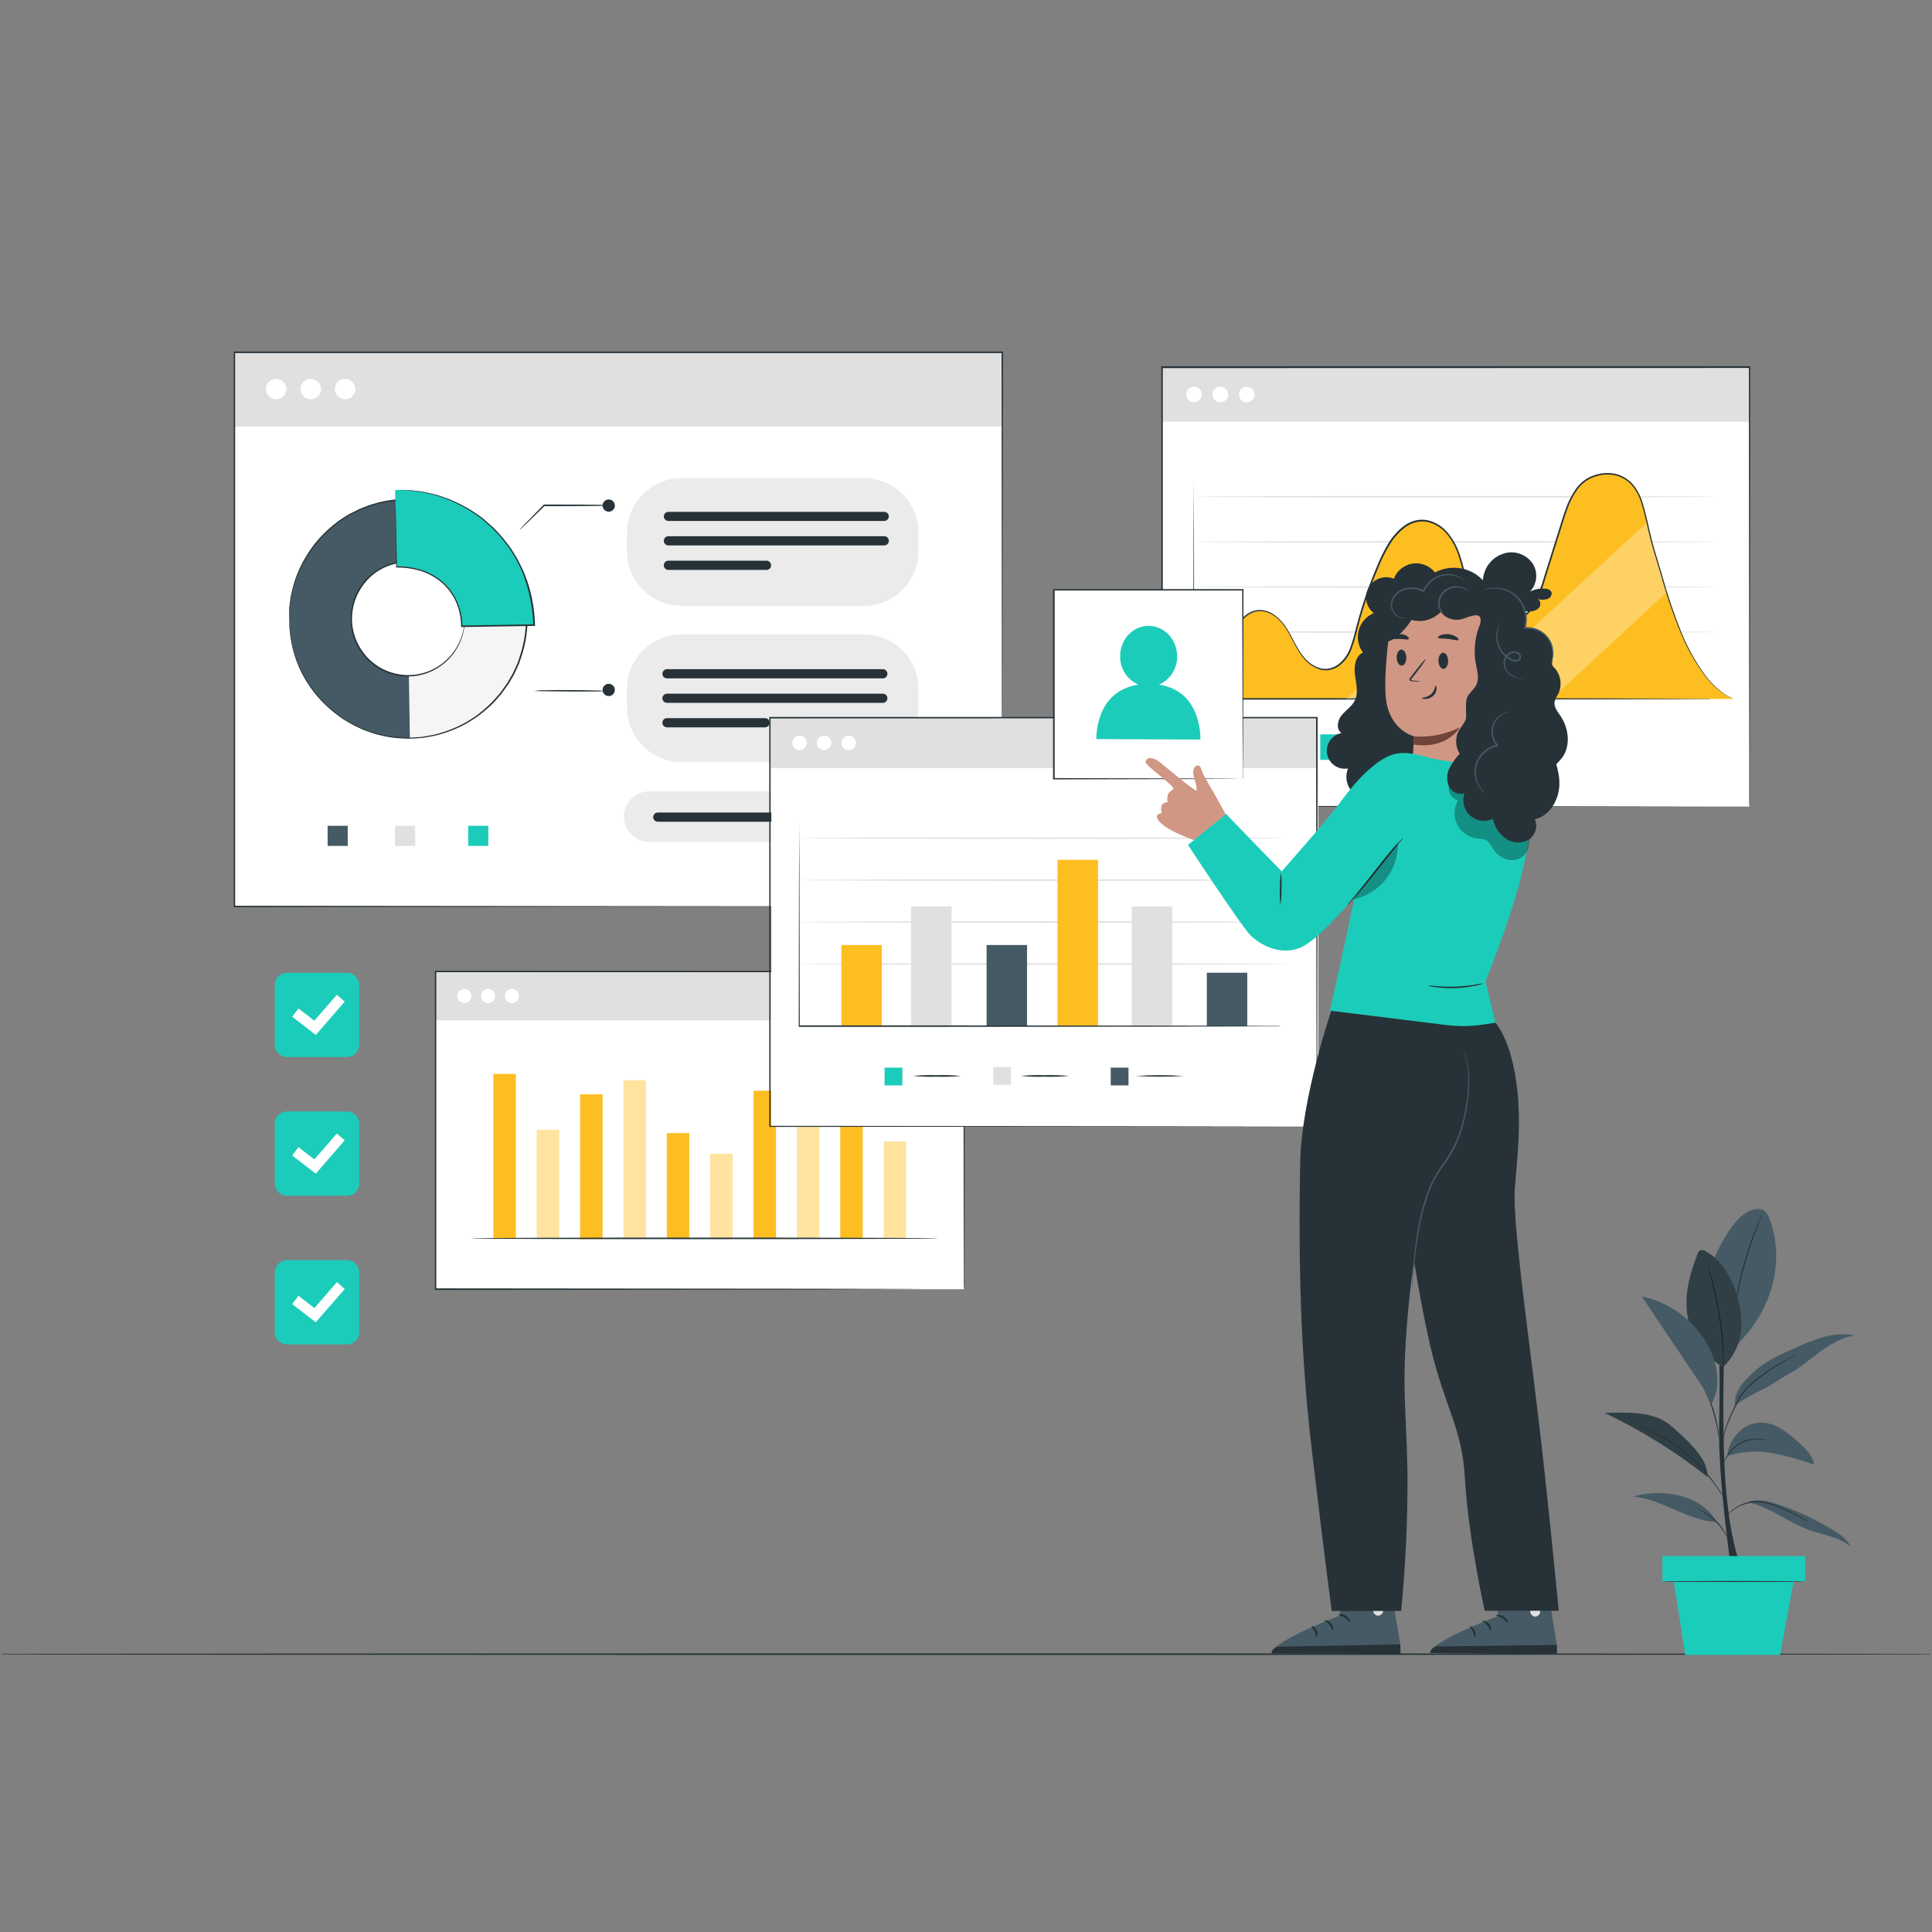 <svg width="541" height="541" viewBox="0 0 541 541" fill="none" xmlns="http://www.w3.org/2000/svg">
<rect x="0" y="0" width="541" height="541" fill="#808080" stroke="none"/>
<g clip-path="url(#clip0_601_9678)">
<path d="M552.2 463.198C552.2 463.326 426.07 463.42 270.517 463.42C114.964 463.42 -11.2 463.343 -11.2 463.198C-11.2 463.053 114.904 462.977 270.517 462.977C426.129 462.977 552.2 463.079 552.2 463.198Z" fill="#263238"/>
<path d="M484.69 438.797C484.69 438.797 481.084 414.029 481.391 399.621C481.698 385.212 481.391 369.005 481.391 369.005H483.045C483.045 369.005 481.919 397.6 483.147 414.856C484.375 432.113 487.589 438.797 487.589 438.797H484.707" fill="#263238"/>
<path d="M495.423 341.134C495.158 340.257 494.628 339.482 493.906 338.918C492.857 338.253 491.476 338.534 490.299 338.918C485.286 340.691 480.836 350.044 478.807 354.963L485.465 377.403C497.487 366.277 499.567 351.613 495.423 341.134Z" fill="#455A64"/>
<path d="M493.523 339.83C493.5 339.93 493.466 340.028 493.42 340.12C493.335 340.333 493.233 340.606 493.096 340.973C492.807 341.68 492.397 342.678 491.903 343.982C490.922 346.54 489.678 350.087 488.561 354.102C487.444 358.118 486.685 361.818 486.208 364.504C485.969 365.851 485.79 366.942 485.679 367.692C485.619 368.05 485.577 368.332 485.534 368.545C485.523 368.647 485.501 368.747 485.466 368.843C485.457 368.741 485.457 368.638 485.466 368.536C485.466 368.306 485.517 368.016 485.56 367.684C485.636 366.916 485.79 365.825 486.003 364.47C486.564 360.948 487.324 357.461 488.279 354.025C489.228 350.592 490.366 347.213 491.69 343.905C492.201 342.644 492.645 341.62 492.969 340.93C493.114 340.606 493.241 340.342 493.335 340.137C493.381 340.025 493.444 339.922 493.523 339.83Z" fill="#263238"/>
<path d="M482.507 382.808C479.485 381.079 476.958 378.603 475.167 375.618C473.375 372.632 472.38 369.237 472.277 365.757C472.038 360.777 473.572 355.892 475.303 351.22C475.41 350.797 475.66 350.423 476.011 350.163C476.294 350.058 476.599 350.027 476.898 350.074C477.196 350.12 477.478 350.242 477.716 350.427C482.252 352.985 485.006 357.93 486.463 362.943C487.511 366.266 487.86 369.77 487.487 373.234C486.921 376.878 485.189 380.24 482.55 382.817" fill="#455A64"/>
<path d="M482.507 382.808C482.496 382.709 482.496 382.609 482.507 382.51C482.507 382.28 482.507 381.99 482.507 381.657C482.507 380.916 482.507 379.833 482.413 378.503C482.236 375.027 481.852 371.565 481.262 368.135C480.563 364.111 479.728 360.513 479.105 357.905C478.799 356.634 478.551 355.594 478.372 354.827C478.287 354.486 478.227 354.213 478.176 353.974C478.148 353.877 478.131 353.777 478.125 353.676C478.171 353.765 478.205 353.859 478.227 353.957L478.475 354.81C478.679 355.526 478.961 356.575 479.327 357.87C480.001 360.428 480.87 364.06 481.561 368.101C482.162 371.542 482.524 375.02 482.644 378.511C482.644 379.85 482.644 380.933 482.644 381.683C482.644 382.032 482.644 382.314 482.644 382.535C482.612 382.633 482.566 382.725 482.507 382.808Z" fill="#263238"/>
<g opacity="0.3">
<path d="M482.507 382.808C479.485 381.079 476.958 378.603 475.167 375.618C473.375 372.632 472.38 369.237 472.277 365.757C472.038 360.777 473.572 355.892 475.303 351.22C475.41 350.797 475.66 350.423 476.011 350.163C476.294 350.058 476.599 350.027 476.898 350.074C477.196 350.12 477.478 350.242 477.716 350.427C482.252 352.985 485.006 357.93 486.463 362.943C487.511 366.266 487.86 369.77 487.487 373.234C486.921 376.878 485.189 380.24 482.55 382.817" fill="black"/>
</g>
<path d="M489.55 420.671C495.697 422.027 500.753 426.358 506.678 428.464C510.6 429.862 515.033 430.348 518.162 433.093C517.412 431.192 515.605 429.93 513.899 428.831C509.021 425.779 503.813 423.291 498.374 421.413C495.586 420.45 492.568 419.648 489.72 420.441" fill="#455A64"/>
<path d="M480.666 426.171C472.992 426.051 464.876 419.503 457.22 419.111C465.234 416.553 476.71 418.634 480.666 426.171Z" fill="#455A64"/>
<path d="M483.675 407.721C487.641 406.416 491.87 406.122 495.977 406.868C500.063 407.618 504.078 408.707 507.982 410.125C507.581 407.456 505.424 405.453 503.395 403.679C501.909 402.291 500.293 401.049 498.569 399.971C496.837 398.889 494.831 398.324 492.789 398.342C491.564 398.422 490.368 398.747 489.273 399.299C488.177 399.852 487.204 400.619 486.412 401.556C484.853 403.252 483.891 405.411 483.675 407.704" fill="#455A64"/>
<path d="M467.885 399.229C463.077 395.094 455.711 395.495 449.342 395.64C459.569 400.509 469.216 406.515 478.099 413.544C478.364 409.059 474.007 404.472 467.885 399.229Z" fill="#455A64"/>
<g opacity="0.3">
<path d="M467.885 399.229C463.077 395.094 455.711 395.495 449.342 395.64C459.569 400.509 469.216 406.515 478.099 413.544C478.364 409.059 474.007 404.472 467.885 399.229Z" fill="black"/>
</g>
<path d="M485.849 393.517C488.215 391.879 490.706 390.431 493.3 389.186C495.858 388.035 498.228 386.185 500.692 384.855C503.881 383.15 506.66 380.72 509.576 378.58C512.492 376.44 515.723 374.504 519.313 373.933C516.36 373.407 513.326 373.583 510.454 374.445C507.594 375.306 504.805 376.392 502.116 377.693C498.339 379.398 494.494 381.103 491.408 383.9C488.321 386.696 485.525 389.39 485.849 393.517Z" fill="#455A64"/>
<path d="M506.558 426.17C506.474 426.147 506.394 426.113 506.319 426.068L505.646 425.718C505.066 425.412 504.239 424.951 503.19 424.431C502.67 424.158 502.099 423.868 501.485 423.579C500.871 423.289 500.198 422.965 499.482 422.658C497.955 421.974 496.372 421.423 494.75 421.012C493.14 420.564 491.444 420.52 489.813 420.884C489.103 421.043 488.405 421.251 487.725 421.507C487.131 421.738 486.56 422.023 486.019 422.359C485.238 422.849 484.524 423.44 483.896 424.116C483.453 424.593 483.231 424.883 483.214 424.866C483.197 424.849 483.214 424.781 483.351 424.644C483.487 424.508 483.607 424.295 483.811 424.039C484.423 423.332 485.129 422.713 485.909 422.197C486.449 421.844 487.02 421.538 487.614 421.285C488.302 421.006 489.012 420.784 489.737 420.62C491.404 420.233 493.142 420.269 494.792 420.722C496.432 421.146 498.03 421.717 499.567 422.428C500.283 422.746 500.948 423.061 501.562 423.374C502.184 423.672 502.756 423.971 503.267 424.226C504.307 424.772 505.126 425.258 505.688 425.591L506.336 425.983C506.464 426.111 506.558 426.162 506.558 426.17Z" fill="#263238"/>
<path d="M474.928 422.376C475.096 422.401 475.26 422.45 475.414 422.521C475.844 422.673 476.263 422.856 476.667 423.067C478.01 423.737 479.248 424.598 480.342 425.625C481.432 426.672 482.36 427.876 483.096 429.197C483.317 429.595 483.516 430.005 483.693 430.425C483.769 430.575 483.821 430.736 483.846 430.902C483.846 430.902 483.514 430.271 482.925 429.291C482.153 428.023 481.222 426.86 480.154 425.829C479.081 424.799 477.877 423.913 476.574 423.195C475.576 422.666 474.911 422.376 474.928 422.376Z" fill="#263238"/>
<path d="M457.91 398.836C458.022 398.858 458.13 398.892 458.234 398.939L459.163 399.263L460.621 399.8C461.184 400.013 461.798 400.32 462.497 400.652C466.105 402.323 469.474 404.467 472.515 407.03C474.173 408.455 475.734 409.99 477.187 411.625C478.362 412.967 479.467 414.37 480.495 415.828C481.348 417.073 482.047 418.105 482.498 418.821L483.027 419.673C483.096 419.765 483.153 419.866 483.198 419.972C483.113 419.894 483.038 419.805 482.976 419.708C482.848 419.528 482.652 419.264 482.413 418.906C481.927 418.207 481.237 417.201 480.341 415.965C479.446 414.728 478.321 413.322 476.991 411.821C475.539 410.202 473.984 408.679 472.336 407.26C469.31 404.714 465.976 402.56 462.412 400.848C461.73 400.533 461.116 400.209 460.562 399.996L459.121 399.356L458.217 398.981L457.91 398.836Z" fill="#263238"/>
<path d="M495.219 403.398C495.012 403.39 494.806 403.362 494.605 403.313L493.897 403.185C493.624 403.134 493.301 403.134 492.951 403.091C491.125 402.937 489.293 403.3 487.665 404.14C486.769 404.602 485.951 405.204 485.244 405.922C484.658 406.497 484.14 407.138 483.7 407.832C483.301 408.481 482.945 409.156 482.635 409.852C482.668 409.648 482.722 409.448 482.797 409.255C482.989 408.723 483.235 408.212 483.53 407.729C483.957 407.006 484.473 406.339 485.065 405.743C485.778 404.998 486.607 404.373 487.52 403.893C489.19 403.026 491.082 402.681 492.951 402.904C493.271 402.928 493.59 402.971 493.906 403.032L494.613 403.211C494.823 403.245 495.027 403.308 495.219 403.398Z" fill="#263238"/>
<path d="M502.952 379.407C502.862 379.476 502.764 379.536 502.662 379.586L501.809 380.055C501.059 380.455 499.985 381.052 498.68 381.82C497.376 382.587 495.858 383.525 494.23 384.718C492.452 385.961 490.786 387.356 489.251 388.887C488.46 389.673 487.775 390.559 487.213 391.522C486.71 392.494 486.233 393.423 485.789 394.327C484.988 395.907 484.274 397.529 483.649 399.187C483.238 400.303 482.891 401.441 482.609 402.597C482.413 403.449 482.345 403.884 482.319 403.884C482.302 403.771 482.302 403.656 482.319 403.543C482.319 403.322 482.396 402.989 482.481 402.571C482.72 401.396 483.042 400.239 483.445 399.11C484.046 397.434 484.743 395.794 485.534 394.199C485.977 393.295 486.454 392.349 486.949 391.385C487.516 390.394 488.216 389.485 489.029 388.683C490.572 387.137 492.253 385.736 494.051 384.497C495.696 383.337 497.248 382.391 498.561 381.632C499.874 380.873 500.974 380.319 501.733 379.927L502.585 379.509C502.704 379.463 502.826 379.428 502.952 379.407Z" fill="#263238"/>
<path d="M481.381 402.699C481.298 402.492 481.246 402.273 481.228 402.051C481.134 401.582 481.023 400.985 480.887 400.278C480.518 398.327 480.034 396.399 479.437 394.506C478.815 392.619 478.08 390.772 477.238 388.972C476.939 388.316 476.684 387.762 476.487 387.318C476.38 387.125 476.297 386.919 476.24 386.705C476.373 386.883 476.488 387.074 476.581 387.276C476.786 387.651 477.076 388.197 477.434 388.887C478.337 390.67 479.101 392.52 479.719 394.42C480.328 396.324 480.792 398.27 481.108 400.244C481.228 400.994 481.313 401.608 481.356 402.034C481.387 402.254 481.396 402.477 481.381 402.699Z" fill="#263238"/>
<path d="M480.819 385.196C480.579 382.283 479.728 379.453 478.321 376.891C476.422 373.365 473.774 370.298 470.563 367.904C467.352 365.511 463.656 363.849 459.734 363.037C465.475 371.563 471.21 380.111 476.939 388.683L479.165 393.252C480.566 390.814 481.146 387.989 480.819 385.196Z" fill="#455A64"/>
<path d="M505.501 435.736H465.498V442.83H505.501V435.736Z" fill="#1CCCBA"/>
<path d="M468.482 441.415L471.893 463.42H498.451L502.509 441.415H468.482Z" fill="#1CCCBA"/>
<path d="M505.475 442.839C505.475 442.915 496.455 442.984 485.329 442.984C474.203 442.984 465.174 442.915 465.174 442.839C465.174 442.762 474.194 442.702 485.329 442.702C496.463 442.702 505.475 442.753 505.475 442.839Z" fill="#263238"/>
<path d="M489.856 102.866H325.333V225.847H489.856V102.866Z" fill="white"/>
<path d="M489.856 102.866H325.333V118.067H489.856V102.866Z" fill="#E0E0E0"/>
<path d="M334.341 112.651C335.55 112.651 336.53 111.671 336.53 110.463C336.53 109.254 335.55 108.274 334.341 108.274C333.133 108.274 332.153 109.254 332.153 110.463C332.153 111.671 333.133 112.651 334.341 112.651Z" fill="white"/>
<path d="M341.732 112.651C342.941 112.651 343.92 111.671 343.92 110.463C343.92 109.254 342.941 108.274 341.732 108.274C340.524 108.274 339.544 109.254 339.544 110.463C339.544 111.671 340.524 112.651 341.732 112.651Z" fill="white"/>
<path d="M349.114 112.651C350.322 112.651 351.302 111.671 351.302 110.463C351.302 109.254 350.322 108.274 349.114 108.274C347.905 108.274 346.926 109.254 346.926 110.463C346.926 111.671 347.905 112.651 349.114 112.651Z" fill="white"/>
<path d="M489.856 225.847C489.856 225.847 489.856 225.079 489.856 223.601C489.856 222.123 489.856 219.927 489.856 217.07C489.856 211.348 489.856 202.95 489.815 192.224C489.815 170.797 489.757 140.072 489.724 102.866L489.898 103.039L325.391 103.08L325.606 102.866C325.606 147.058 325.606 188.93 325.606 225.847L325.408 225.649L444.17 225.748L477.892 225.798H486.834H489.146H486.867H477.958L444.277 225.855L325.374 225.946H325.185V225.756C325.185 188.839 325.185 146.967 325.185 102.775V102.56H325.416H489.922H490.096V102.742C490.096 139.99 490.03 170.756 490.005 192.208C490.005 202.942 490.005 211.298 489.964 216.979C489.964 219.828 489.964 222.008 489.964 223.477C489.964 224.947 489.856 225.847 489.856 225.847Z" fill="#263238"/>
<path d="M480.79 176.982C480.79 177.097 448.05 177.196 407.673 177.196C367.296 177.196 334.548 177.097 334.548 176.982C334.548 176.866 367.279 176.767 407.673 176.767C448.067 176.767 480.79 176.858 480.79 176.982Z" fill="#E0E0E0"/>
<path d="M480.79 164.356C480.79 164.472 448.05 164.571 407.673 164.571C367.296 164.571 334.548 164.472 334.548 164.356C334.548 164.241 367.279 164.142 407.673 164.142C448.067 164.142 480.79 164.232 480.79 164.356Z" fill="#E0E0E0"/>
<path d="M480.79 151.731C480.79 151.847 448.05 151.946 407.673 151.946C367.296 151.946 334.548 151.847 334.548 151.731C334.548 151.616 367.279 151.517 407.673 151.517C448.067 151.517 480.79 151.607 480.79 151.731Z" fill="#E0E0E0"/>
<path d="M480.79 139.106C480.79 139.222 448.05 139.321 407.673 139.321C367.296 139.321 334.548 139.222 334.548 139.106C334.548 138.991 367.279 138.892 407.673 138.892C448.067 138.892 480.79 138.982 480.79 139.106Z" fill="#E0E0E0"/>
<path d="M470.551 176.511C467.702 169.633 465.745 162.119 463.557 154.993C461.658 148.792 461.476 145.91 459.85 140.65C457.274 132.393 450.47 131.485 445.515 133.723C441.106 135.721 439.207 140.898 437.746 145.563L432.494 162.3C431.787 164.981 430.709 167.549 429.29 169.93C427.763 172.234 425.442 174.149 422.734 174.504C418.259 175.091 414.254 171.35 412.338 167.213C410.423 163.077 409.861 158.403 408.21 154.167C406.558 149.931 402.983 145.91 398.475 145.794C392.918 145.695 389.144 151.36 386.84 156.479C383.931 162.936 381.589 169.633 379.838 176.494C379.368 178.864 378.585 181.16 377.51 183.323C376.321 185.412 374.356 187.204 371.986 187.493C368.939 187.864 366.107 185.693 364.34 183.15C362.573 180.606 361.475 177.626 359.658 175.115C357.841 172.605 354.918 170.516 351.888 171.045C349.171 171.524 347.231 173.902 345.621 176.172C341.245 182.32 337.457 188.867 334.309 195.725H485.579C478.643 193.331 473.367 183.422 470.551 176.511Z" fill="#FDBE22"/>
<path d="M376.841 205.634H369.698V212.776H376.841V205.634Z" fill="#1CCCBA"/>
<path d="M421.52 209.201H384.264C384.045 209.201 383.835 209.114 383.68 208.959C383.525 208.804 383.438 208.594 383.438 208.375C383.438 208.156 383.525 207.946 383.68 207.791C383.835 207.636 384.045 207.549 384.264 207.549H421.52C421.739 207.549 421.949 207.636 422.104 207.791C422.259 207.946 422.346 208.156 422.346 208.375C422.346 208.594 422.259 208.804 422.104 208.959C421.949 209.114 421.739 209.201 421.52 209.201Z" fill="#263238"/>
<path d="M479.048 195.725H478.503H476.909L470.766 195.766L448.174 195.832L373.654 195.898H334.342H334.144V195.7C334.144 176.321 334.201 159.798 334.218 148.106C334.218 142.285 334.259 137.661 334.276 134.474C334.276 132.905 334.276 131.691 334.276 130.849C334.276 130.453 334.276 130.147 334.276 129.916C334.276 129.685 334.276 129.602 334.276 129.602C334.276 129.602 334.276 129.709 334.276 129.916C334.276 130.122 334.276 130.453 334.276 130.849C334.276 131.675 334.276 132.905 334.276 134.474C334.276 137.661 334.276 142.285 334.333 148.106C334.333 159.798 334.375 176.321 334.408 195.7L334.21 195.502H373.522L448.042 195.568L470.634 195.634H476.777H478.371C478.866 195.709 479.048 195.725 479.048 195.725Z" fill="#263238"/>
<g opacity="0.3">
<path d="M461.286 146.199L407.599 195.725H434.443L466.761 165.802L461.286 146.199Z" fill="white"/>
</g>
<g opacity="0.3">
<path d="M413.99 170.012L384.454 195.725H376.841L411.719 165.818L414.757 170.962" fill="white"/>
</g>
<path d="M334.309 195.725C335.767 192.329 337.421 189.02 339.263 185.816C341.391 182.046 343.734 178.401 346.281 174.9C347.065 173.835 347.997 172.887 349.048 172.085C350.188 171.214 351.593 170.762 353.027 170.805C354.533 170.921 355.969 171.482 357.156 172.415C358.404 173.374 359.465 174.556 360.285 175.899C362.028 178.575 363.142 181.82 365.454 184.388C366.606 185.704 368.11 186.664 369.789 187.154C370.653 187.355 371.552 187.355 372.415 187.154C373.294 186.935 374.118 186.536 374.835 185.981C376.301 184.802 377.415 183.243 378.055 181.473C378.72 179.631 379.271 177.751 379.706 175.842C380.735 171.866 381.965 167.944 383.389 164.092C384.116 162.121 384.905 160.142 385.759 158.155C386.585 156.128 387.568 154.167 388.698 152.292C389.837 150.34 391.35 148.632 393.149 147.264C394.078 146.576 395.128 146.069 396.245 145.769C397.386 145.489 398.574 145.455 399.73 145.67C402.045 146.209 404.106 147.527 405.568 149.402C407.058 151.25 408.179 153.366 408.87 155.636C409.63 157.899 410.15 160.227 410.811 162.523C411.384 164.855 412.317 167.084 413.577 169.129C414.844 171.153 416.683 172.756 418.861 173.736C419.936 174.181 421.1 174.364 422.259 174.269C423.418 174.175 424.537 173.805 425.525 173.191C427.475 171.929 429.027 170.139 430 168.03C430.957 165.943 431.749 163.784 432.37 161.573C433.746 157.203 435.095 152.914 436.416 148.709C437.085 146.611 437.688 144.514 438.439 142.483C439.133 140.444 440.123 138.519 441.379 136.769C442.013 135.914 442.766 135.155 443.616 134.515C444.473 133.899 445.416 133.415 446.415 133.078C447.399 132.748 448.42 132.543 449.454 132.467C450.477 132.412 451.502 132.498 452.501 132.723C454.451 133.223 456.188 134.338 457.455 135.902C458.641 137.427 459.516 139.169 460.031 141.03C461.138 144.621 461.741 148.205 462.632 151.549C463.062 153.201 463.565 154.852 464.044 156.446C464.523 158.039 464.977 159.608 465.432 161.136C466.944 166.653 468.78 172.076 470.931 177.377C472.576 181.372 474.679 185.163 477.198 188.673C478.774 190.905 480.731 192.842 482.978 194.395C483.58 194.773 484.209 195.104 484.861 195.386L485.521 195.683L484.844 195.428C484.183 195.161 483.545 194.841 482.937 194.47C480.654 192.94 478.668 191.01 477.074 188.772C474.519 185.268 472.388 181.474 470.724 177.468C468.54 172.169 466.678 166.743 465.151 161.218C464.688 159.691 464.226 158.13 463.747 156.536C463.268 154.943 462.756 153.316 462.319 151.632C461.419 148.271 460.808 144.704 459.693 141.137C459.198 139.34 458.356 137.657 457.216 136.183C455.994 134.675 454.316 133.603 452.435 133.128C451.473 132.92 450.487 132.839 449.504 132.888C448.502 132.962 447.514 133.165 446.564 133.491C444.614 134.136 442.917 135.382 441.717 137.05C440.49 138.771 439.521 140.662 438.844 142.665C438.109 144.679 437.498 146.793 436.829 148.874C435.519 153.08 434.176 157.368 432.8 161.738C432.175 163.973 431.374 166.154 430.405 168.262C429.399 170.446 427.789 172.297 425.764 173.596C424.724 174.25 423.542 174.643 422.317 174.744C421.093 174.845 419.862 174.649 418.729 174.174C416.468 173.167 414.559 171.508 413.247 169.409C411.965 167.333 411.013 165.072 410.423 162.705C409.762 160.393 409.234 158.072 408.491 155.843C407.829 153.627 406.753 151.556 405.32 149.741C403.919 147.939 401.943 146.671 399.721 146.149C398.626 145.949 397.5 145.983 396.419 146.248C395.35 146.531 394.344 147.013 393.454 147.668C391.705 149.009 390.23 150.674 389.111 152.573C387.994 154.423 387.019 156.355 386.196 158.353C385.349 160.335 384.559 162.308 383.827 164.273C382.365 168.212 381.143 172.126 380.136 175.982C379.707 177.903 379.155 179.795 378.484 181.646C377.831 183.472 376.688 185.083 375.181 186.303C374.431 186.895 373.56 187.315 372.63 187.534C371.712 187.753 370.756 187.753 369.839 187.534C368.097 187.026 366.538 186.029 365.347 184.66C362.977 182.01 361.879 178.756 360.162 176.114C359.365 174.797 358.332 173.638 357.115 172.696C355.973 171.79 354.588 171.244 353.135 171.127C351.762 171.084 350.416 171.513 349.32 172.341C348.287 173.128 347.37 174.056 346.595 175.098C344.016 178.564 341.632 182.169 339.453 185.899C337.678 188.979 336.431 191.448 335.597 193.124L334.664 195.039C334.457 195.51 334.309 195.725 334.309 195.725Z" fill="#263238"/>
<path d="M269.937 272.055H121.944V361.009H269.937V272.055Z" fill="white"/>
<path d="M269.937 272.055H121.944V285.728H269.937V272.055Z" fill="#E0E0E0"/>
<path d="M132.01 278.891C132.012 279.282 131.898 279.664 131.682 279.99C131.466 280.316 131.158 280.57 130.798 280.721C130.437 280.871 130.04 280.911 129.657 280.836C129.274 280.761 128.921 280.574 128.644 280.298C128.368 280.022 128.179 279.671 128.102 279.288C128.025 278.905 128.064 278.508 128.213 278.146C128.362 277.785 128.615 277.477 128.94 277.259C129.264 277.042 129.646 276.926 130.037 276.926C130.559 276.926 131.06 277.133 131.429 277.501C131.799 277.87 132.008 278.369 132.01 278.891Z" fill="white"/>
<path d="M138.657 278.891C138.658 279.282 138.544 279.665 138.328 279.991C138.111 280.317 137.803 280.571 137.442 280.721C137.081 280.872 136.684 280.912 136.3 280.836C135.917 280.76 135.564 280.572 135.288 280.295C135.011 280.019 134.823 279.666 134.747 279.283C134.672 278.899 134.711 278.502 134.862 278.141C135.012 277.78 135.266 277.472 135.592 277.255C135.918 277.039 136.301 276.925 136.692 276.926C137.213 276.926 137.713 277.133 138.081 277.502C138.45 277.87 138.657 278.37 138.657 278.891Z" fill="white"/>
<path d="M145.304 278.891C145.306 279.282 145.192 279.664 144.976 279.99C144.76 280.316 144.452 280.57 144.092 280.721C143.731 280.871 143.334 280.911 142.951 280.836C142.568 280.761 142.215 280.574 141.938 280.298C141.662 280.022 141.473 279.671 141.396 279.288C141.319 278.905 141.358 278.508 141.507 278.146C141.656 277.785 141.909 277.477 142.234 277.259C142.558 277.042 142.94 276.926 143.331 276.926C143.853 276.926 144.354 277.133 144.723 277.501C145.093 277.87 145.302 278.369 145.304 278.891Z" fill="white"/>
<path d="M269.904 361.017C269.904 361.017 269.904 360.463 269.904 359.407C269.904 358.35 269.904 356.789 269.904 354.75C269.904 350.621 269.904 344.643 269.855 336.931C269.855 321.515 269.805 299.295 269.772 272.055L269.937 272.228H121.953L122.168 272.013C122.168 303.531 122.168 333.603 122.168 360.975L121.97 360.769L228.487 360.868L259.038 360.926H267.171H269.277H269.995H267.221H259.129L228.619 361.116L121.986 361.215H121.788V361.017C121.788 333.644 121.788 303.572 121.788 272.055V271.84H122.011L269.995 271.889H270.16V272.055C270.16 299.303 270.094 321.597 270.078 337.03C270.078 344.734 270.078 350.728 270.028 354.816C270.028 356.839 270.028 358.391 270.028 359.448C270.028 360.505 269.904 361.017 269.904 361.017Z" fill="#263238"/>
<path d="M144.445 300.715H138.153V346.773H144.445V300.715Z" fill="#FDBE22"/>
<path d="M156.592 316.354H150.3V346.765H156.592V316.354Z" fill="#FFE39F"/>
<path d="M168.729 306.437H162.438V347.004H168.729V306.437Z" fill="#FDBE22"/>
<path d="M180.876 302.49H174.584V346.773H180.876V302.49Z" fill="#FFE39F"/>
<path d="M193.014 317.287H186.722V346.765H193.014V317.287Z" fill="#FDBE22"/>
<path d="M205.16 323.075H198.868V346.773H205.16V323.075Z" fill="#FFE39F"/>
<path d="M217.298 305.438H211.006V346.765H217.298V305.438Z" fill="#FDBE22"/>
<path d="M229.444 312.895H223.152V346.773H229.444V312.895Z" fill="#FFE39F"/>
<path d="M241.582 306.933H235.29V346.765H241.582V306.933Z" fill="#FDBE22"/>
<path d="M253.728 319.632H247.437V346.773H253.728V319.632Z" fill="#FFE39F"/>
<path d="M262.761 346.773C262.761 346.889 233.49 346.988 197.39 346.988C161.289 346.988 132.01 346.914 132.01 346.773C132.01 346.633 161.273 346.55 197.39 346.55C233.506 346.55 262.761 346.649 262.761 346.773Z" fill="#263238"/>
<path d="M97.141 272.385H80.389C78.497 272.385 76.963 273.919 76.963 275.811V292.562C76.963 294.455 78.497 295.989 80.389 295.989H97.141C99.033 295.989 100.567 294.455 100.567 292.562V275.811C100.567 273.919 99.033 272.385 97.141 272.385Z" fill="#1CCCBA"/>
<path d="M88.423 289.801L81.81 284.697L83.594 282.389L88.023 285.816L94.335 278.563L96.528 280.472L88.423 289.801Z" fill="white"/>
<path d="M97.141 311.231H80.389C78.497 311.231 76.963 312.765 76.963 314.658V331.409C76.963 333.301 78.497 334.835 80.389 334.835H97.141C99.033 334.835 100.567 333.301 100.567 331.409V314.658C100.567 312.765 99.033 311.231 97.141 311.231Z" fill="#1CCCBA"/>
<path d="M88.423 328.649L81.81 323.544L83.594 321.236L88.023 324.663L94.335 317.41L96.528 319.319L88.423 328.649Z" fill="white"/>
<path d="M97.141 352.855H80.389C78.497 352.855 76.963 354.39 76.963 356.282V373.033C76.963 374.925 78.497 376.46 80.389 376.46H97.141C99.033 376.46 100.567 374.925 100.567 373.033V356.282C100.567 354.39 99.033 352.855 97.141 352.855Z" fill="#1CCCBA"/>
<path d="M88.423 370.273L81.81 365.168L83.594 362.86L88.023 366.287L94.335 359.034L96.528 360.943L88.423 370.273Z" fill="white"/>
<path d="M280.596 98.696H65.572V253.872H280.596V98.696Z" fill="white"/>
<path d="M241.862 133.871H190.907C182.434 133.871 175.565 140.74 175.565 149.213V154.307C175.565 162.78 182.434 169.649 190.907 169.649H241.862C250.335 169.649 257.204 162.78 257.204 154.307V149.213C257.204 140.74 250.335 133.871 241.862 133.871Z" fill="#EBEBEB"/>
<path d="M80.981 173.819C80.905 167.246 82.778 160.798 86.364 155.289C89.949 149.779 95.087 145.455 101.128 142.863C107.169 140.271 113.842 139.527 120.306 140.724C126.769 141.921 132.733 145.006 137.445 149.59C142.156 154.174 145.405 160.051 146.779 166.479C148.153 172.908 147.593 179.599 145.168 185.709C142.743 191.819 138.562 197.073 133.153 200.809C127.744 204.545 121.35 206.594 114.777 206.699C105.939 206.809 97.417 203.41 91.082 197.246C84.746 191.082 81.113 182.658 80.981 173.819ZM130.144 172.994C130.078 169.854 129.085 166.804 127.288 164.228C125.492 161.653 122.973 159.666 120.05 158.52C117.127 157.373 113.929 157.118 110.861 157.786C107.792 158.454 104.991 160.016 102.808 162.274C100.626 164.532 99.161 167.385 98.598 170.475C98.035 173.564 98.4 176.751 99.645 179.633C100.891 182.516 102.962 184.965 105.598 186.673C108.233 188.38 111.315 189.269 114.455 189.227C118.683 189.155 122.709 187.409 125.65 184.372C128.592 181.335 130.208 177.254 130.144 173.027V172.994Z" fill="#F5F5F5"/>
<path d="M80.981 173.819C80.828 164.98 84.187 156.442 90.322 150.077C96.456 143.711 104.865 140.039 113.704 139.866L113.984 157.305C109.747 157.373 105.71 159.121 102.761 162.165C99.813 165.21 98.195 169.301 98.263 173.538C98.331 177.776 100.079 181.813 103.123 184.761C106.168 187.709 110.259 189.328 114.496 189.26L114.777 206.699C105.938 206.811 97.415 203.413 91.079 197.248C84.743 191.084 81.111 182.658 80.981 173.819Z" fill="#455A64"/>
<path d="M130.144 173.026C130.153 173.111 130.153 173.197 130.144 173.282V174.042C130.149 174.454 130.121 174.865 130.061 175.272C130.009 175.829 129.915 176.381 129.78 176.924C129.456 178.44 128.899 179.897 128.129 181.242C127.127 183.042 125.78 184.628 124.166 185.907C122.068 187.6 119.574 188.731 116.919 189.192C114.263 189.652 111.534 189.429 108.989 188.541C108.263 188.29 107.555 187.992 106.867 187.65C106.174 187.279 105.506 186.863 104.869 186.403C104.22 185.933 103.603 185.423 103.019 184.875C102.443 184.294 101.906 183.676 101.409 183.026C100.384 181.69 99.582 180.199 99.031 178.608C98.487 176.963 98.192 175.246 98.156 173.514C98.144 171.781 98.398 170.058 98.907 168.402C99.402 166.794 100.155 165.277 101.136 163.91C102.059 162.574 103.191 161.394 104.489 160.418C105.1 159.95 105.743 159.525 106.413 159.146C107.086 158.778 107.784 158.458 108.502 158.188C112.002 156.85 115.86 156.785 119.403 158.005C122.946 159.225 125.947 161.651 127.881 164.86C128.694 166.18 129.299 167.617 129.673 169.121C129.823 169.663 129.933 170.214 130.003 170.772C130.078 171.175 130.12 171.584 130.127 171.994C130.127 172.316 130.127 172.564 130.127 172.754C130.138 172.842 130.138 172.93 130.127 173.018C130.102 172.935 130.088 172.849 130.086 172.762C130.086 172.564 130.045 172.316 130.012 172.002C129.991 171.594 129.938 171.189 129.855 170.789C129.77 170.23 129.645 169.678 129.483 169.137C129.089 167.659 128.471 166.25 127.65 164.959C126.567 163.237 125.166 161.738 123.521 160.542C121.404 158.972 118.924 157.965 116.312 157.613C113.7 157.26 111.042 157.575 108.584 158.527C107.165 159.063 105.836 159.815 104.646 160.756C103.405 161.718 102.328 162.876 101.458 164.183C100.506 165.517 99.773 166.994 99.287 168.559C98.797 170.165 98.552 171.835 98.56 173.514C98.621 176.856 99.74 180.094 101.756 182.761C102.691 184.039 103.829 185.154 105.125 186.064C105.741 186.515 106.39 186.921 107.065 187.278C107.733 187.616 108.422 187.908 109.129 188.153C111.615 189.028 114.281 189.259 116.879 188.826C119.478 188.393 121.925 187.31 123.992 185.676C125.585 184.425 126.925 182.88 127.939 181.127C128.715 179.808 129.289 178.38 129.64 176.891C129.789 176.349 129.894 175.797 129.954 175.239C130.029 174.836 130.07 174.427 130.078 174.017C130.078 173.703 130.119 173.456 130.127 173.258C130.125 173.18 130.131 173.103 130.144 173.026Z" fill="#263238"/>
<path d="M80.98 173.819C80.98 173.819 80.98 174.001 81.038 174.356C81.096 174.711 81.104 175.256 81.162 175.933C81.162 176.288 81.22 176.676 81.253 177.097C81.286 177.518 81.401 177.989 81.484 178.492C81.567 178.996 81.666 179.533 81.765 180.144C81.888 180.754 82.042 181.358 82.227 181.952C83.05 185.057 84.339 188.019 86.05 190.738C88.281 194.361 91.188 197.52 94.613 200.044L96.058 201.092C96.562 201.422 97.098 201.711 97.627 202.034C98.155 202.356 98.684 202.686 99.278 202.95L101.012 203.776L101.887 204.18L102.812 204.502L104.687 205.155C105.322 205.361 105.991 205.485 106.652 205.65C107.311 205.835 107.981 205.979 108.658 206.08C110.048 206.317 111.452 206.457 112.861 206.501C113.571 206.501 114.298 206.575 115.024 206.55L117.213 206.402C117.584 206.402 117.956 206.402 118.319 206.311L119.417 206.121C120.152 205.98 120.904 205.89 121.647 205.716C124.67 204.976 127.584 203.846 130.317 202.356C131.01 201.959 131.671 201.53 132.356 201.084C133.047 200.657 133.706 200.183 134.33 199.664C135.634 198.648 136.867 197.545 138.021 196.361L139.672 194.478L140.085 194.008L140.456 193.496L141.191 192.464L141.934 191.431L142.587 190.325L143.231 189.218L143.553 188.665L143.825 188.079L144.907 185.726L145.733 183.249C147.893 176.428 147.777 169.09 145.402 162.342L144.461 159.864C144.081 159.088 143.693 158.312 143.305 157.544L143.016 156.966L142.678 156.421L141.992 155.331L141.315 154.25L140.539 153.242L139.763 152.235L139.383 151.739L138.945 151.277C138.376 150.658 137.806 150.055 137.236 149.444C136.047 148.309 134.78 147.258 133.446 146.298C132.806 145.797 132.13 145.344 131.423 144.944C130.73 144.539 130.052 144.118 129.351 143.73C127.942 143.022 126.488 142.407 124.999 141.889C123.55 141.38 122.069 140.969 120.565 140.658C119.822 140.51 119.07 140.435 118.336 140.32L117.221 140.171C116.858 140.122 116.486 140.171 116.114 140.113L113.918 140.039C113.191 140.039 112.473 140.122 111.763 140.155C110.356 140.244 108.957 140.432 107.577 140.716C106.901 140.837 106.234 140.999 105.578 141.203C104.926 141.393 104.265 141.542 103.638 141.765L101.788 142.483L100.872 142.83L100.005 143.268L98.296 144.093C97.734 144.366 97.23 144.746 96.702 145.059C96.174 145.373 95.653 145.703 95.158 146.05L93.746 147.14C90.404 149.774 87.601 153.025 85.489 156.718C83.867 159.492 82.675 162.496 81.955 165.628C81.787 166.228 81.652 166.838 81.55 167.453C81.468 168.031 81.385 168.567 81.319 169.104C81.253 169.641 81.162 170.07 81.129 170.491C81.096 170.912 81.129 171.317 81.079 171.664C81.079 172.349 81.022 172.869 81.005 173.241C80.989 173.613 80.964 173.786 80.964 173.786C80.964 173.786 80.964 173.604 80.964 173.241C80.964 172.878 80.964 172.341 80.964 171.656C80.964 171.309 80.964 170.912 80.964 170.483C80.964 170.054 81.071 169.591 81.129 169.088C81.187 168.584 81.269 168.031 81.344 167.436C81.439 166.816 81.569 166.201 81.732 165.595C82.433 162.442 83.608 159.413 85.216 156.611C87.32 152.877 90.124 149.583 93.473 146.909L94.894 145.803C95.397 145.448 95.926 145.134 96.446 144.795C96.966 144.457 97.486 144.093 98.056 143.813L99.782 142.987L100.608 142.541L101.532 142.186L103.407 141.459C104.034 141.228 104.703 141.079 105.364 140.881C106.028 140.675 106.703 140.507 107.387 140.378C108.781 140.09 110.194 139.899 111.614 139.808C112.333 139.808 113.059 139.684 113.794 139.676L116.015 139.75C116.387 139.75 116.758 139.75 117.138 139.808L118.253 139.957C119.004 140.072 119.764 140.146 120.515 140.287C122.038 140.604 123.539 141.021 125.007 141.534C126.559 142.046 128.071 142.67 129.532 143.4C130.242 143.78 130.936 144.225 131.638 144.622C132.351 145.028 133.036 145.483 133.686 145.984C135.037 146.96 136.323 148.025 137.533 149.171L139.259 151.021L139.697 151.492L140.093 151.995L140.869 153.011L141.695 154.035L142.38 155.125L143.074 156.231L143.421 156.785L143.71 157.363L144.89 159.716C145.204 160.542 145.518 161.367 145.84 162.193C148.248 169.027 148.364 176.459 146.17 183.364L145.345 185.841C144.981 186.667 144.61 187.435 144.246 188.228L143.974 188.822L143.644 189.384L142.991 190.507L142.331 191.621L141.579 192.662L140.828 193.702L140.456 194.222L140.035 194.701C139.474 195.345 138.921 195.981 138.384 196.609C137.212 197.792 135.963 198.896 134.643 199.911C134.011 200.433 133.343 200.91 132.645 201.34C131.952 201.769 131.283 202.223 130.581 202.628C129.184 203.393 127.735 204.061 126.246 204.626C124.794 205.186 123.308 205.649 121.795 206.013C121.052 206.187 120.293 206.278 119.549 206.418L118.435 206.608C118.063 206.666 117.683 206.666 117.312 206.699L115.099 206.839C114.364 206.839 113.637 206.839 112.911 206.79C111.488 206.737 110.07 206.591 108.666 206.352C107.982 206.245 107.303 206.099 106.635 205.914C105.966 205.741 105.298 205.617 104.654 205.402L102.763 204.742L101.83 204.412L100.938 203.999L99.196 203.173C98.618 202.909 98.097 202.545 97.544 202.24C96.991 201.934 96.471 201.621 95.959 201.29L94.505 200.225C91.04 197.69 88.098 194.508 85.844 190.853C84.14 188.108 82.867 185.117 82.07 181.985C81.89 181.372 81.746 180.749 81.641 180.119L81.368 178.468C81.294 177.964 81.203 177.502 81.162 177.072C81.121 176.643 81.112 176.247 81.096 175.9C81.096 175.214 81.03 174.686 81.005 174.314C80.98 173.943 80.98 173.819 80.98 173.819Z" fill="#263238"/>
<path d="M110.714 137.183C132.182 136.836 149.291 153.49 149.638 175.05L129.325 175.372C129.16 165.067 121.324 158.577 111.061 158.742L110.714 137.183Z" fill="#1CCCBA"/>
<path d="M110.714 137.182C110.714 137.182 110.714 137.323 110.714 137.587C110.714 137.851 110.714 138.239 110.714 138.718C110.714 139.734 110.772 141.195 110.822 143.045C110.904 146.785 111.012 152.128 111.16 158.733L110.995 158.577C113.054 158.545 115.107 158.798 117.097 159.328C119.287 159.903 121.343 160.902 123.149 162.268C125.091 163.755 126.662 165.671 127.74 167.866C128.86 170.208 129.452 172.767 129.474 175.363L129.26 175.157L144.948 174.901L149.531 174.827L149.325 175.041C149.213 170.958 148.515 166.912 147.252 163.027L146.327 160.302C145.939 159.419 145.502 158.568 145.08 157.718C144.675 156.861 144.212 156.034 143.693 155.241C143.238 154.449 142.736 153.686 142.19 152.953C141.645 152.235 141.1 151.533 140.539 150.831C139.977 150.13 139.358 149.552 138.788 148.916L137.921 147.991L136.988 147.165L135.155 145.514C132.829 143.685 130.303 142.125 127.625 140.865L125.825 140.039C125.222 139.8 124.628 139.61 124.05 139.404L122.398 138.826C121.853 138.652 121.308 138.545 120.747 138.413L119.236 138.049L118.526 137.876L117.824 137.777L115.347 137.422C114.69 137.331 114.028 137.279 113.365 137.265L111.903 137.191L111.036 137.182H110.714H111.903H113.381C114.058 137.172 114.734 137.21 115.404 137.298L117.881 137.612L118.583 137.711L119.302 137.868L120.829 138.223C121.349 138.355 121.903 138.446 122.481 138.619L124.132 139.189C124.71 139.395 125.313 139.577 125.916 139.808L127.74 140.634C130.452 141.886 133.011 143.443 135.37 145.274C135.973 145.811 136.592 146.348 137.22 146.926L138.169 147.752L139.044 148.685C139.622 149.32 140.242 149.94 140.82 150.617L142.471 152.755C143.027 153.492 143.537 154.261 143.999 155.059C144.525 155.85 144.994 156.678 145.402 157.536C145.815 158.362 146.278 159.245 146.666 160.145L147.714 162.912C148.998 166.835 149.707 170.923 149.82 175.05V175.264H149.605L145.023 175.339L129.334 175.586H129.119V175.38C129.113 172.847 128.549 170.346 127.468 168.056C126.425 165.91 124.899 164.036 123.009 162.581C121.246 161.238 119.238 160.251 117.097 159.675C115.14 159.147 113.121 158.889 111.094 158.907H110.929V158.75C110.855 152.144 110.797 146.719 110.764 142.946C110.764 141.105 110.764 139.643 110.764 138.66V137.554C110.706 137.306 110.714 137.182 110.714 137.182Z" fill="#263238"/>
<path d="M280.596 98.696H65.572V119.421H280.596V98.696Z" fill="#E0E0E0"/>
<path d="M247.609 145.877H187.167C186.83 145.877 186.506 145.745 186.265 145.509C186.024 145.272 185.885 144.951 185.879 144.614C185.879 144.272 186.015 143.945 186.256 143.703C186.498 143.461 186.825 143.326 187.167 143.326H247.609C247.949 143.328 248.275 143.465 248.515 143.706C248.754 143.947 248.889 144.274 248.889 144.614C248.883 144.95 248.745 145.27 248.506 145.506C248.267 145.742 247.945 145.875 247.609 145.877Z" fill="#263238"/>
<path d="M247.609 152.73H187.167C186.825 152.73 186.498 152.595 186.256 152.353C186.015 152.112 185.879 151.784 185.879 151.442C185.878 151.273 185.91 151.104 185.975 150.947C186.039 150.79 186.134 150.647 186.253 150.526C186.373 150.406 186.515 150.31 186.672 150.245C186.829 150.18 186.997 150.146 187.167 150.146H247.609C247.779 150.146 247.947 150.18 248.104 150.245C248.261 150.31 248.403 150.406 248.523 150.526C248.643 150.647 248.737 150.79 248.802 150.947C248.866 151.104 248.898 151.273 248.897 151.442C248.897 151.784 248.762 152.112 248.52 152.353C248.278 152.595 247.951 152.73 247.609 152.73Z" fill="#263238"/>
<path d="M214.63 159.584H187.167C186.825 159.584 186.498 159.448 186.256 159.206C186.015 158.965 185.879 158.637 185.879 158.295C185.878 158.126 185.91 157.957 185.975 157.8C186.039 157.643 186.134 157.5 186.253 157.379C186.373 157.259 186.515 157.163 186.672 157.098C186.829 157.033 186.997 156.999 187.167 156.999H214.63C214.8 156.998 214.968 157.03 215.126 157.095C215.283 157.159 215.426 157.254 215.546 157.373C215.667 157.493 215.763 157.635 215.828 157.792C215.893 157.949 215.927 158.117 215.927 158.287C215.928 158.458 215.895 158.627 215.83 158.785C215.765 158.942 215.67 159.086 215.549 159.206C215.429 159.327 215.285 159.422 215.128 159.487C214.97 159.552 214.801 159.585 214.63 159.584Z" fill="#263238"/>
<path d="M241.862 177.642H190.907C182.434 177.642 175.565 184.511 175.565 192.984V198.078C175.565 206.551 182.434 213.42 190.907 213.42H241.862C250.335 213.42 257.204 206.551 257.204 198.078V192.984C257.204 184.511 250.335 177.642 241.862 177.642Z" fill="#EBEBEB"/>
<path d="M249.261 235.731H181.775C179.9 235.729 178.102 234.982 176.777 233.655C175.451 232.328 174.707 230.53 174.707 228.655C174.707 227.726 174.89 226.807 175.245 225.95C175.6 225.092 176.121 224.313 176.777 223.657C177.434 223 178.213 222.48 179.07 222.124C179.928 221.769 180.847 221.586 181.775 221.586H249.261C251.136 221.586 252.935 222.331 254.261 223.656C255.588 224.981 256.335 226.779 256.337 228.655C256.337 230.531 255.591 232.331 254.264 233.658C252.937 234.985 251.137 235.731 249.261 235.731Z" fill="#EBEBEB"/>
<path d="M247.204 189.962H186.771C186.429 189.962 186.101 189.826 185.86 189.585C185.618 189.343 185.482 189.015 185.482 188.674C185.482 188.332 185.618 188.005 185.86 187.763C186.101 187.521 186.429 187.386 186.771 187.386H247.204C247.374 187.386 247.541 187.419 247.697 187.484C247.854 187.549 247.996 187.643 248.115 187.763C248.235 187.883 248.33 188.025 248.394 188.181C248.459 188.337 248.492 188.505 248.492 188.674C248.492 188.843 248.459 189.01 248.394 189.167C248.33 189.323 248.235 189.465 248.115 189.585C247.996 189.704 247.854 189.799 247.697 189.864C247.541 189.929 247.374 189.962 247.204 189.962Z" fill="#263238"/>
<path d="M244.628 230.1H184.194C183.853 230.1 183.525 229.964 183.284 229.723C183.042 229.481 182.906 229.153 182.906 228.812C182.906 228.47 183.042 228.142 183.284 227.901C183.525 227.659 183.853 227.524 184.194 227.524H244.628C244.803 227.518 244.977 227.548 245.14 227.612C245.302 227.675 245.45 227.772 245.575 227.895C245.699 228.017 245.797 228.164 245.863 228.326C245.929 228.488 245.961 228.662 245.958 228.837C245.954 229.007 245.917 229.175 245.849 229.332C245.78 229.488 245.681 229.629 245.557 229.746C245.433 229.864 245.288 229.955 245.128 230.016C244.969 230.077 244.799 230.105 244.628 230.1Z" fill="#263238"/>
<path d="M247.204 196.815H186.771C186.429 196.815 186.101 196.679 185.86 196.438C185.618 196.196 185.482 195.869 185.482 195.527C185.482 195.185 185.618 194.858 185.86 194.616C186.101 194.374 186.429 194.239 186.771 194.239H247.204C247.374 194.239 247.541 194.272 247.697 194.337C247.854 194.402 247.996 194.496 248.115 194.616C248.235 194.736 248.33 194.878 248.394 195.034C248.459 195.19 248.492 195.358 248.492 195.527C248.492 195.696 248.459 195.864 248.394 196.02C248.33 196.176 248.235 196.318 248.115 196.438C247.996 196.557 247.854 196.652 247.697 196.717C247.541 196.782 247.374 196.815 247.204 196.815Z" fill="#263238"/>
<path d="M214.234 203.669H186.771C186.429 203.669 186.101 203.533 185.86 203.291C185.618 203.05 185.482 202.722 185.482 202.38C185.482 202.039 185.618 201.711 185.86 201.47C186.101 201.228 186.429 201.092 186.771 201.092H214.234C214.575 201.092 214.903 201.228 215.145 201.47C215.386 201.711 215.522 202.039 215.522 202.38C215.522 202.722 215.386 203.05 215.145 203.291C214.903 203.533 214.575 203.669 214.234 203.669Z" fill="#263238"/>
<path d="M171.346 141.517C170.972 141.579 170.594 141.607 170.215 141.6L167.135 141.666C164.534 141.666 160.934 141.732 156.971 141.732H152.338L152.487 141.674C150.464 143.672 148.722 145.373 147.475 146.571L146.046 147.917C145.883 148.094 145.697 148.25 145.493 148.379C145.622 148.175 145.778 147.989 145.956 147.826L147.343 146.356C148.532 145.109 150.241 143.367 152.239 141.344L152.297 141.286H157.012C160.975 141.286 164.575 141.286 167.176 141.344L170.256 141.41C170.622 141.411 170.987 141.447 171.346 141.517Z" fill="#263238"/>
<path d="M170.455 143.293C171.403 143.293 172.172 142.524 172.172 141.575C172.172 140.627 171.403 139.858 170.455 139.858C169.506 139.858 168.737 140.627 168.737 141.575C168.737 142.524 169.506 143.293 170.455 143.293Z" fill="#263238"/>
<path d="M170.455 194.916C171.403 194.916 172.172 194.147 172.172 193.199C172.172 192.25 171.403 191.481 170.455 191.481C169.506 191.481 168.737 192.25 168.737 193.199C168.737 194.147 169.506 194.916 170.455 194.916Z" fill="#263238"/>
<path d="M169.315 193.504C168.359 193.615 167.396 193.656 166.434 193.628C164.65 193.628 162.189 193.628 159.473 193.628L152.52 193.562L150.407 193.512C150.151 193.53 149.894 193.53 149.639 193.512C150.584 193.319 151.549 193.244 152.512 193.289C154.296 193.24 156.756 193.215 159.473 193.232C162.189 193.248 164.65 193.281 166.434 193.331C167.397 193.313 168.361 193.371 169.315 193.504Z" fill="#263238"/>
<path d="M97.371 231.239H91.739V236.871H97.371V231.239Z" fill="#455A64"/>
<path d="M116.254 231.239H110.623V236.871H116.254V231.239Z" fill="#E0E0E0"/>
<path d="M136.741 231.239H131.109V236.871H136.741V231.239Z" fill="#1CCCBA"/>
<path d="M80.204 109.058C80.18 109.619 79.992 110.16 79.662 110.615C79.333 111.07 78.878 111.418 78.353 111.616C77.827 111.814 77.255 111.853 76.708 111.729C76.161 111.605 75.662 111.322 75.273 110.917C74.885 110.512 74.624 110.002 74.523 109.45C74.422 108.897 74.486 108.328 74.706 107.811C74.926 107.295 75.293 106.855 75.761 106.545C76.229 106.235 76.778 106.07 77.339 106.069C77.724 106.077 78.103 106.16 78.455 106.315C78.808 106.469 79.126 106.691 79.392 106.969C79.658 107.247 79.867 107.574 80.007 107.933C80.146 108.291 80.213 108.674 80.204 109.058Z" fill="white"/>
<path d="M89.899 109.058C89.874 109.619 89.686 110.16 89.357 110.615C89.028 111.07 88.572 111.418 88.047 111.616C87.522 111.814 86.95 111.853 86.402 111.729C85.855 111.605 85.356 111.322 84.968 110.917C84.579 110.512 84.318 110.002 84.218 109.45C84.117 108.897 84.18 108.328 84.4 107.811C84.62 107.295 84.987 106.855 85.455 106.545C85.923 106.235 86.472 106.07 87.033 106.069C87.418 106.077 87.797 106.16 88.15 106.315C88.502 106.469 88.82 106.691 89.087 106.969C89.353 107.247 89.561 107.574 89.701 107.933C89.84 108.291 89.907 108.674 89.899 109.058Z" fill="white"/>
<path d="M99.509 109.058C99.485 109.62 99.296 110.161 98.966 110.616C98.637 111.071 98.181 111.419 97.655 111.616C97.129 111.814 96.557 111.853 96.01 111.728C95.462 111.603 94.963 111.32 94.575 110.914C94.187 110.508 93.927 109.997 93.827 109.444C93.727 108.892 93.792 108.322 94.013 107.806C94.234 107.289 94.602 106.85 95.072 106.541C95.541 106.232 96.09 106.068 96.652 106.069C97.036 106.078 97.414 106.162 97.766 106.317C98.117 106.472 98.434 106.694 98.7 106.972C98.965 107.25 99.173 107.577 99.312 107.935C99.451 108.293 99.518 108.675 99.509 109.058Z" fill="white"/>
<path d="M280.637 253.872C280.637 252.427 280.563 192.819 280.464 98.696L280.637 98.869H65.63L65.845 98.655C65.845 154.275 65.845 207.021 65.845 253.831L65.655 253.632L280.679 253.831L65.655 254.021H65.457V253.831C65.457 207.021 65.457 154.275 65.457 98.655V98.44H65.688H280.695H280.869V98.613C280.637 192.819 280.637 252.427 280.637 253.872Z" fill="#263238"/>
<path d="M369.154 200.952H215.993V315.445H369.154V200.952Z" fill="white"/>
<path d="M368.667 200.952H215.506V215.105H368.667V200.952Z" fill="#E0E0E0"/>
<path d="M223.895 210.068C225.021 210.068 225.934 209.155 225.934 208.029C225.934 206.902 225.021 205.989 223.895 205.989C222.769 205.989 221.855 206.902 221.855 208.029C221.855 209.155 222.769 210.068 223.895 210.068Z" fill="white"/>
<path d="M230.765 210.068C231.891 210.068 232.805 209.155 232.805 208.029C232.805 206.902 231.891 205.989 230.765 205.989C229.639 205.989 228.726 206.902 228.726 208.029C228.726 209.155 229.639 210.068 230.765 210.068Z" fill="white"/>
<path d="M237.643 210.068C238.769 210.068 239.683 209.155 239.683 208.029C239.683 206.902 238.769 205.989 237.643 205.989C236.517 205.989 235.604 206.902 235.604 208.029C235.604 209.155 236.517 210.068 237.643 210.068Z" fill="white"/>
<path d="M368.667 315.445C368.667 315.445 368.667 314.727 368.667 313.348C368.667 311.969 368.667 309.93 368.667 307.263C368.667 301.937 368.667 294.117 368.626 284.143C368.626 264.193 368.568 235.591 368.535 200.96L368.708 201.134L215.564 201.175L215.778 200.96C215.778 242.106 215.778 281.054 215.778 315.454L215.58 315.255L326.135 315.354L357.512 315.404H365.835H367.982H368.717H365.884H357.627L326.25 315.454L215.605 315.553H215.415V315.363C215.415 280.988 215.415 242.015 215.415 200.87V200.762H215.646H368.791H368.964V200.944C368.964 235.624 368.898 264.268 368.874 284.242C368.874 294.208 368.874 302.011 368.874 307.362C368.874 310.012 368.874 312.035 368.874 313.406C368.874 314.776 368.667 315.445 368.667 315.445Z" fill="#263238"/>
<path d="M360.228 269.949C360.228 270.072 329.751 270.163 292.165 270.163C254.578 270.163 224.085 270.072 224.085 269.949C224.085 269.825 254.554 269.734 292.165 269.734C329.776 269.734 360.228 269.833 360.228 269.949Z" fill="#E0E0E0"/>
<path d="M360.228 258.199C360.228 258.315 329.751 258.414 292.165 258.414C254.578 258.414 224.085 258.315 224.085 258.199C224.085 258.083 254.554 257.984 292.165 257.984C329.776 257.984 360.228 258.075 360.228 258.199Z" fill="#E0E0E0"/>
<path d="M360.228 246.441C360.228 246.565 329.751 246.655 292.165 246.655C254.578 246.655 224.085 246.565 224.085 246.441C224.085 246.317 254.554 246.226 292.165 246.226C329.776 246.226 360.228 246.325 360.228 246.441Z" fill="#E0E0E0"/>
<path d="M360.228 234.691C360.228 234.806 329.751 234.905 292.165 234.905C254.578 234.905 224.085 234.806 224.085 234.691C224.085 234.575 254.554 234.476 292.165 234.476C329.776 234.476 360.228 234.567 360.228 234.691Z" fill="#E0E0E0"/>
<path d="M246.932 264.623H235.604V287.404H246.932V264.623Z" fill="#FDBE22"/>
<path d="M287.59 264.623H276.262V287.404H287.59V264.623Z" fill="#455A64"/>
<path d="M349.255 272.384H337.926V287.396H349.255V272.384Z" fill="#455A64"/>
<path d="M328.24 253.831H316.911V287.396H328.24V253.831Z" fill="#E0E0E0"/>
<path d="M307.457 240.768H296.128V287.404H307.457V240.768Z" fill="#FDBE22"/>
<path d="M266.452 253.831H255.123V287.396H266.452V253.831Z" fill="#E0E0E0"/>
<path d="M358.61 287.404H358.098H356.612H350.898L329.867 287.47L260.507 287.536H223.912H223.664V287.338C223.664 269.296 223.73 253.913 223.747 243.03C223.747 237.606 223.788 233.304 223.804 230.339C223.804 228.878 223.804 227.747 223.804 226.962C223.804 226.591 223.804 226.31 223.804 226.095C223.798 225.996 223.798 225.897 223.804 225.798C223.804 225.798 223.804 225.905 223.804 226.095V226.962C223.804 227.747 223.804 228.878 223.804 230.339C223.804 233.304 223.804 237.606 223.862 243.03C223.862 253.913 223.912 269.296 223.945 287.338L223.747 287.132H260.491L329.851 287.19L350.881 287.256L356.595 287.297H358.082L358.61 287.404Z" fill="#263238"/>
<path d="M252.679 298.956H247.7V303.935H252.679V298.956Z" fill="#1CCCBA"/>
<path d="M283.098 298.799H278.119V303.778H283.098V298.799Z" fill="#E0E0E0"/>
<path d="M316.003 298.956H311.024V303.935H316.003V298.956Z" fill="#455A64"/>
<path d="M269.161 301.284C266.908 301.502 264.644 301.573 262.382 301.499C260.12 301.573 257.855 301.502 255.603 301.284C257.856 301.072 260.12 301 262.382 301.07C264.644 301 266.908 301.072 269.161 301.284Z" fill="#263238"/>
<path d="M299.348 301.284C297.096 301.502 294.831 301.573 292.569 301.499C290.307 301.573 288.043 301.502 285.79 301.284C288.043 301.072 290.307 301 292.569 301.07C294.831 301 297.095 301.072 299.348 301.284Z" fill="#263238"/>
<path d="M331.485 301.284C326.973 301.57 322.448 301.57 317.936 301.284C322.448 300.998 326.973 300.998 331.485 301.284Z" fill="#263238"/>
<path d="M347.991 165.174H295.071V218.094H347.991V165.174Z" fill="white"/>
<path d="M347.991 218.102C347.991 218.102 347.991 218.011 347.991 217.846C347.991 217.681 347.991 217.425 347.991 217.111C347.991 216.45 347.991 215.501 347.991 214.262C347.991 211.785 347.991 208.119 347.942 203.487C347.942 194.222 347.884 181.019 347.842 165.182L348.032 165.364H295.113L295.327 165.149C295.327 184.528 295.327 202.686 295.327 218.069L295.146 217.887L333.45 217.978L344.226 218.028H347.075H347.834H347.116L344.218 218.102L333.483 218.151L295.063 218.25H294.873V218.102C294.873 202.719 294.873 184.561 294.873 165.182V164.967H295.088H348.008H348.198V165.157C348.198 181.044 348.131 194.288 348.107 203.578C348.107 208.193 348.107 211.835 348.057 214.312C348.057 215.534 348.057 216.475 348.057 217.127C348.057 217.433 348.057 217.672 348.057 217.846C348.04 217.932 348.018 218.018 347.991 218.102Z" fill="#263238"/>
<path d="M324.541 191.721C326.069 191.047 327.365 189.94 328.269 188.537C329.173 187.134 329.645 185.496 329.628 183.827C329.628 179.112 326.086 175.281 321.66 175.256C317.234 175.231 313.667 179.038 313.667 183.753C313.636 185.436 314.104 187.091 315.012 188.509C315.92 189.927 317.228 191.044 318.77 191.721C306.458 193.57 307.012 206.955 307.012 206.955L336.126 207.087C336.126 207.087 336.787 193.562 324.541 191.721Z" fill="#1CCCBA"/>
<path d="M434.22 165.463C433.843 165.09 433.339 164.871 432.808 164.852C431.291 164.675 429.757 164.963 428.407 165.678C429.372 164.668 429.982 163.371 430.142 161.984C430.303 160.596 430.007 159.194 429.299 157.991C428.543 156.815 427.464 155.883 426.191 155.307C424.918 154.732 423.505 154.537 422.123 154.746C420.752 154.985 419.462 155.563 418.372 156.429C417.282 157.294 416.425 158.419 415.881 159.7C415.364 160.997 415.128 162.389 415.189 163.784C415.25 165.179 415.607 166.545 416.236 167.792L420.827 168.997C422.958 170.44 425.471 171.214 428.044 171.219C428.558 171.262 429.075 171.201 429.564 171.04C430.054 170.878 430.506 170.619 430.892 170.277C431.586 169.518 431.462 168.031 430.488 167.718C431.417 168.015 432.416 168.015 433.345 167.718C434.27 167.445 434.864 166.223 434.22 165.463Z" fill="#263238"/>
<path d="M410.44 159.477C409.019 159.036 407.524 158.882 406.043 159.024C404.561 159.166 403.123 159.6 401.811 160.303C401.083 159.369 400.118 158.646 399.018 158.208C397.917 157.771 396.72 157.635 395.549 157.814C394.378 157.993 393.276 158.481 392.356 159.228C391.437 159.974 390.733 160.953 390.317 162.062C389.06 161.54 387.657 161.491 386.367 161.924C385.077 162.357 383.987 163.242 383.3 164.417C382.612 165.591 382.372 166.974 382.626 168.311C382.879 169.648 383.608 170.848 384.678 171.689C383.661 172.113 382.755 172.763 382.027 173.589C381.299 174.415 380.769 175.396 380.477 176.458C380.185 177.52 380.138 178.634 380.341 179.716C380.544 180.799 380.991 181.821 381.647 182.704C379.476 183.753 379.104 186.693 379.426 189.079C379.748 191.465 380.433 194.033 379.36 196.188C378.534 197.84 376.825 198.888 375.661 200.317C374.497 201.745 374.084 204.264 375.661 205.271C375.01 205.39 374.389 205.637 373.834 205.996C373.279 206.355 372.799 206.82 372.424 207.364C371.665 208.464 371.374 209.82 371.615 211.134C371.856 212.448 372.609 213.612 373.708 214.371C374.808 215.13 376.163 215.421 377.477 215.18C377.081 216.143 376.934 217.19 377.049 218.225C377.164 219.259 377.539 220.248 378.138 221.1C379.367 222.796 381.101 224.059 383.092 224.708C385.93 225.675 388.995 225.757 391.881 224.943C394.767 224.129 397.337 222.458 399.251 220.15L417.07 165.051C416.389 163.729 415.452 162.556 414.314 161.599C413.176 160.642 411.859 159.921 410.44 159.477Z" fill="#263238"/>
<path d="M418.919 174.702L419.158 171.73L401.488 167.255C396.005 166.338 389.714 171.507 389.036 177.014C388.277 183.141 387.6 190.639 388.046 195.271C388.954 204.577 395.956 206.179 395.956 206.179L395.411 215.336L415.781 216.814L418.919 174.702Z" fill="#D09785"/>
<path d="M391.103 183.885C391.079 184.494 391.194 185.095 391.424 185.558C391.654 186.022 391.979 186.312 392.331 186.366C392.503 186.409 392.677 186.393 392.844 186.317C393.012 186.241 393.168 186.108 393.305 185.925C393.442 185.742 393.556 185.514 393.641 185.253C393.725 184.992 393.778 184.705 393.796 184.408C393.82 183.8 393.707 183.2 393.479 182.734C393.252 182.268 392.928 181.973 392.577 181.911C392.405 181.87 392.23 181.889 392.062 181.966C391.894 182.044 391.737 182.178 391.599 182.362C391.462 182.546 391.347 182.776 391.262 183.037C391.176 183.299 391.122 183.587 391.103 183.885Z" fill="#263238"/>
<path d="M402.803 184.785C402.779 185.394 402.895 185.995 403.124 186.458C403.354 186.922 403.68 187.212 404.032 187.266C404.203 187.309 404.377 187.293 404.545 187.217C404.712 187.141 404.869 187.008 405.006 186.825C405.142 186.642 405.256 186.414 405.341 186.153C405.425 185.892 405.478 185.605 405.497 185.308C405.521 184.7 405.407 184.1 405.179 183.634C404.952 183.168 404.628 182.873 404.277 182.811C404.105 182.77 403.93 182.788 403.762 182.866C403.594 182.943 403.437 183.078 403.299 183.262C403.162 183.446 403.047 183.676 402.962 183.937C402.877 184.199 402.823 184.487 402.803 184.785Z" fill="#263238"/>
<path d="M397.938 190.881C397.268 190.73 396.567 190.631 395.853 190.586C395.524 190.551 395.212 190.502 395.169 190.37C395.158 190.169 395.255 189.971 395.448 189.804L396.587 188.364C398.166 186.315 399.331 184.624 399.187 184.59C399.044 184.555 397.651 186.187 396.073 188.232C395.684 188.723 395.321 189.215 394.975 189.681C394.742 189.907 394.653 190.173 394.722 190.433C394.764 190.504 394.833 190.568 394.923 190.621C395.014 190.674 395.124 190.714 395.245 190.738C395.425 190.774 395.613 190.796 395.802 190.802C396.506 190.879 397.223 190.905 397.938 190.881Z" fill="#263238"/>
<path d="M395.956 206.204C400.397 206.537 404.844 205.655 408.821 203.652C408.821 203.652 405.312 209.919 395.824 208.499L395.956 206.204Z" fill="#6F4439"/>
<path d="M402.636 178.543C402.76 178.89 404.032 178.725 405.526 178.906C407.021 179.088 408.235 179.492 408.433 179.179C408.524 179.03 408.309 178.708 407.822 178.353C407.177 177.933 406.441 177.676 405.675 177.602C404.908 177.507 404.129 177.598 403.404 177.866C402.859 178.114 402.579 178.386 402.636 178.543Z" fill="#263238"/>
<path d="M390.159 178.798C390.358 179.104 391.258 178.864 392.315 178.922C393.371 178.98 394.247 179.252 394.47 178.922C394.569 178.782 394.47 178.485 394.082 178.179C393.581 177.815 392.983 177.607 392.364 177.584C391.744 177.56 391.132 177.721 390.605 178.047C390.209 178.361 390.069 178.65 390.159 178.798Z" fill="#263238"/>
<path d="M389.07 170.384C391.175 167.644 394.137 165.688 397.484 164.827L412.413 166.702H413.684C413.965 165.76 415.55 165.265 415.55 165.265C416.954 164.192 421.818 164.134 425.203 167.676C426.425 168.948 427.292 172.16 427.317 173.927C427.317 174.595 426.615 175.512 427.176 175.884C427.85 175.968 428.528 176.015 429.208 176.024C433.006 176.85 435.376 180.227 434.69 185.255C434.627 185.503 434.599 185.759 434.608 186.015C434.725 186.406 434.958 186.751 435.277 187.006C436.164 187.983 436.738 189.204 436.925 190.511C437.112 191.818 436.903 193.151 436.325 194.338C435.871 195.014 435.528 195.758 435.31 196.543C435.078 197.971 436.135 199.251 436.961 200.465C439.438 204.082 439.917 209.333 437.06 212.62C436.367 213.445 435.467 214.139 435.211 215.163C435.121 215.675 435.093 216.196 435.128 216.715C435.128 219.341 433.766 222.28 431.198 222.834C429.769 223.139 428.035 222.734 427.02 223.783C426.635 224.285 426.329 224.841 426.111 225.435C425.542 226.508 424.624 227.354 423.509 227.835C422.393 228.315 421.147 228.401 419.976 228.077C417.656 227.358 416.888 217.962 417.227 215.559C414.419 214.543 412.347 214.362 412.479 211.381C412.479 211.381 412.908 206.245 412.074 203.743C411.24 201.241 412.9 195.924 413.866 193.339C414.832 190.755 413.684 184.743 413.428 182.349C413.412 181.661 413.479 180.973 413.627 180.301C413.734 179.715 413.866 179.063 414.031 178.361C414.196 177.659 414.626 174.232 414.617 173.605C414.576 171.342 411.769 172.548 409.663 173.274C409.13 173.452 408.573 173.55 408.012 173.563C407.127 173.58 406.25 173.392 405.45 173.012C404.651 172.632 403.95 172.072 403.404 171.375C402.372 172.443 401.071 173.214 399.639 173.604C398.206 173.995 396.694 173.993 395.263 173.596C394.185 175.26 392.888 176.771 391.407 178.088C389.905 179.414 387.94 180.091 385.94 179.971C385.886 176.516 386.987 173.142 389.07 170.384Z" fill="#263238"/>
<path d="M402.017 191.985C401.811 191.985 401.877 193.339 400.762 194.355C399.647 195.37 398.202 195.296 398.202 195.486C398.202 195.676 398.541 195.734 399.152 195.717C399.94 195.706 400.699 195.413 401.29 194.891C401.856 194.381 402.199 193.67 402.248 192.91C402.273 192.299 402.108 191.968 402.017 191.985Z" fill="#263238"/>
<path d="M373.687 434.844L375.338 452.34C375.338 452.34 356.264 459.466 356.058 462.992L392.116 463.091V460.457L390.605 451.457L388.376 433.968L373.687 434.844Z" fill="#455A64"/>
<path d="M386.221 449.632C386.577 449.738 386.882 449.972 387.075 450.29C387.269 450.607 387.338 450.985 387.27 451.35C387.176 451.7 386.954 452.002 386.649 452.196C386.343 452.39 385.975 452.463 385.618 452.399C385.241 452.285 384.92 452.035 384.717 451.698C384.514 451.361 384.444 450.96 384.52 450.574C384.656 450.209 384.929 449.912 385.28 449.744C385.631 449.576 386.034 449.551 386.403 449.674" fill="#E0E0E0"/>
<path d="M392.15 463.091V460.457L357.569 461.118C357.569 461.118 355.918 461.836 356.116 462.992L392.15 463.091Z" fill="#263238"/>
<path d="M374.769 452.158C374.769 452.34 375.677 452.414 376.569 452.984C377.46 453.554 377.931 454.322 378.096 454.247C378.261 454.173 377.989 453.133 376.899 452.455C375.809 451.778 374.769 451.993 374.769 452.158Z" fill="#263238"/>
<path d="M370.904 453.769C370.863 453.942 371.647 454.248 372.258 455.007C372.869 455.767 373.084 456.576 373.232 456.568C373.381 456.56 373.521 455.536 372.745 454.603C371.969 453.67 370.912 453.595 370.904 453.769Z" fill="#263238"/>
<path d="M368.716 458.384C368.882 458.426 369.129 457.559 368.667 456.543C368.204 455.527 367.354 455.164 367.28 455.313C367.205 455.461 367.726 455.99 368.105 456.807C368.485 457.625 368.543 458.384 368.716 458.384Z" fill="#263238"/>
<path d="M373.489 447.948C373.572 448.113 374.397 447.865 375.413 447.948C376.429 448.03 377.23 448.336 377.32 448.179C377.411 448.022 376.652 447.353 375.446 447.353C374.24 447.353 373.406 447.807 373.489 447.948Z" fill="#263238"/>
<path d="M417.995 435.339L419.539 452.539C419.539 452.539 400.763 459.425 400.548 462.885L435.963 463.199V460.606L434.518 451.779L432.437 434.588L417.995 435.339Z" fill="#455A64"/>
<path d="M430.215 449.937C430.563 450.045 430.86 450.276 431.049 450.589C431.238 450.901 431.305 451.271 431.239 451.63C431.143 451.978 430.92 452.276 430.614 452.466C430.308 452.656 429.941 452.723 429.587 452.654C429.219 452.537 428.907 452.289 428.711 451.957C428.514 451.625 428.447 451.232 428.522 450.854C428.659 450.497 428.93 450.208 429.276 450.046C429.623 449.884 430.018 449.863 430.38 449.987" fill="#E0E0E0"/>
<path d="M435.954 463.199V460.606L401.976 461.052C401.976 461.052 400.324 461.745 400.539 462.885L435.954 463.199Z" fill="#263238"/>
<path d="M418.952 452.357C418.952 452.53 419.844 452.613 420.711 453.183C421.578 453.752 422.04 454.504 422.205 454.438C422.37 454.372 422.106 453.339 421.041 452.671C419.976 452.002 418.919 452.192 418.952 452.357Z" fill="#263238"/>
<path d="M415.146 453.909C415.146 454.083 415.872 454.388 416.467 455.14C417.061 455.891 417.235 456.684 417.416 456.675C417.598 456.667 417.705 455.668 416.946 454.751C416.186 453.835 415.154 453.744 415.146 453.909Z" fill="#263238"/>
<path d="M412.966 458.459C413.131 458.459 413.379 457.633 412.966 456.642C412.553 455.651 411.686 455.28 411.612 455.429C411.538 455.577 412.041 456.097 412.438 456.898C412.834 457.699 412.793 458.434 412.966 458.459Z" fill="#263238"/>
<path d="M417.706 448.212C417.78 448.377 418.589 448.137 419.597 448.212C420.604 448.286 421.372 448.6 421.463 448.451C421.554 448.303 420.811 447.667 419.63 447.626C418.449 447.584 417.64 448.071 417.706 448.212Z" fill="#263238"/>
<path d="M372.911 282.689C372.911 282.689 364.365 307.461 364.067 325.849C363.77 344.238 363.481 373.542 367.312 405.836C371.144 438.13 372.911 451.11 372.911 451.11H392.356C393.59 438.371 394.183 425.579 394.131 412.78C393.834 394.672 392.414 388.934 394.131 369.018C395.849 349.101 398.623 337.137 401.522 331.101C401.522 331.101 409.547 321.556 410.134 308.468C410.397 300.183 409.043 291.926 406.146 284.159L372.911 282.689Z" fill="#263238"/>
<path d="M390.193 317.411C390.515 318.41 396.287 358.985 400.498 376.862C404.709 394.739 409.391 399.503 410.217 414.019C411.158 430.764 415.757 451.052 415.757 451.052H436.466C436.466 451.052 433.551 420.104 430.645 395.903C427.738 371.701 423.527 341.885 424.171 332.934C424.815 323.983 426.434 312.935 424.171 300.393C421.909 287.85 417.012 284.556 417.012 284.556L399.441 283.73L390.193 317.411Z" fill="#263238"/>
<path d="M409.688 294.208C409.811 294.409 409.919 294.619 410.01 294.836C410.294 295.452 410.528 296.09 410.712 296.743C411.305 299.173 411.536 301.677 411.397 304.175C411.239 307.866 410.666 311.528 409.688 315.091C409.129 317.204 408.375 319.261 407.434 321.234C406.346 323.311 405.092 325.296 403.685 327.171C400.877 331.052 399.482 335.469 398.433 339.457C397.549 343.02 396.893 346.636 396.468 350.283C396.08 353.395 395.857 355.93 395.684 357.714C395.601 358.54 395.527 359.225 395.477 359.72C395.465 359.957 395.432 360.192 395.378 360.422C395.358 360.189 395.358 359.954 395.378 359.72C395.378 359.217 395.444 358.54 395.494 357.697C395.618 355.947 395.799 353.404 396.146 350.266C396.533 346.598 397.162 342.96 398.029 339.375C398.552 337.256 399.205 335.171 399.986 333.133C400.409 332.055 400.892 331.002 401.431 329.978C402.002 328.934 402.63 327.923 403.313 326.948C404.706 325.087 405.948 323.118 407.029 321.061C407.971 319.116 408.728 317.086 409.291 315C410.295 311.459 410.901 307.817 411.1 304.142C411.268 301.676 411.087 299.2 410.563 296.785C410.401 296.133 410.194 295.493 409.944 294.869C409.838 294.657 409.753 294.436 409.688 294.208Z" fill="#455A64"/>
<path d="M327.356 232.14C330.923 234.27 337.372 236.268 337.372 236.268L344.605 230.488C344.605 230.488 339.436 221.042 337.768 218.359C337.212 217.461 336.76 216.502 336.423 215.502C335.861 213.487 334.383 214.346 334.111 215.931C334.133 216.799 334.286 217.66 334.565 218.482C334.944 219.457 335.116 220.501 335.068 221.546C335.068 221.546 334.54 221.1 333.235 220.225C331.931 219.349 327.034 215.27 325.019 213.619C321.997 211.142 320.478 212.669 320.891 213.619C321.386 214.816 328.876 220.068 328.611 220.96C328.611 220.96 327.166 221.785 326.96 222.718C326.84 223.332 326.84 223.963 326.96 224.576C326.96 224.576 325.606 224.708 325.251 225.575C325.061 226.267 325.095 227.002 325.35 227.673C325.35 227.673 324.095 227.788 323.954 228.498C323.814 229.208 324.664 230.546 327.356 232.14Z" fill="#D09785"/>
<path d="M343.391 227.912C343.499 228.234 358.898 243.997 358.898 243.997C358.898 243.997 371.746 229.531 375.652 224.18C379.558 218.829 385.503 212.323 390.614 211.125C395.725 209.928 402.843 213.198 402.843 213.198L393.76 231.793L382.34 247.481C382.34 247.481 370.004 262.98 364.133 265.375C358.263 267.769 352.532 264.342 349.997 261.733C347.462 259.124 332.657 236.59 332.657 236.59L343.391 227.912Z" fill="#1CCCBA"/>
<path d="M429.175 217.277L393.76 211.125C393.76 211.125 383.926 228.465 380.243 246.631C376.56 264.796 372.374 283.003 372.374 283.003L405.097 287.041C408.503 287.461 411.951 287.414 415.344 286.901L418.754 286.38L415.955 274.82C420.629 263.137 424.047 253.162 426.07 244.921C430.455 227.069 429.175 217.277 429.175 217.277Z" fill="#1CCCBA"/>
<path d="M392.934 234.616C392.765 234.891 392.571 235.151 392.356 235.392C391.902 235.937 391.349 236.614 390.705 237.415C389.301 239.133 387.402 241.544 385.288 244.17C383.175 246.795 381.242 249.19 379.773 250.85C379.046 251.675 378.435 252.353 378.006 252.798C377.802 253.049 377.566 253.271 377.304 253.459C377.463 253.177 377.658 252.917 377.882 252.683L379.533 250.652C380.937 248.942 382.836 246.523 384.942 243.897C387.047 241.271 388.996 238.885 390.457 237.217C391.192 236.391 391.795 235.723 392.233 235.277C392.436 235.027 392.672 234.804 392.934 234.616Z" fill="#263238"/>
<path d="M415.402 275.374C414.686 275.671 413.938 275.885 413.172 276.01C409.519 276.779 405.761 276.925 402.058 276.439C401.287 276.379 400.527 276.22 399.796 275.969C400.564 275.978 401.33 276.033 402.091 276.134C403.928 276.291 405.773 276.335 407.615 276.266C409.461 276.19 411.3 276.005 413.123 275.713C413.873 275.543 414.635 275.429 415.402 275.374Z" fill="#263238"/>
<path d="M358.56 253.385C358.361 251.899 358.312 250.397 358.411 248.901C358.362 247.401 358.453 245.9 358.683 244.417C358.882 245.903 358.935 247.405 358.84 248.901C358.885 250.401 358.791 251.902 358.56 253.385Z" fill="#263238"/>
<g opacity="0.3">
<path d="M428.036 221.29L405.898 219.316C405.721 219.786 405.642 220.287 405.665 220.788C405.688 221.29 405.813 221.781 406.033 222.232C406.252 222.684 406.562 223.085 406.942 223.413C407.322 223.741 407.765 223.988 408.243 224.139C407.647 225.189 407.326 226.372 407.31 227.58C407.293 228.787 407.582 229.979 408.15 231.045C408.717 232.111 409.545 233.016 410.556 233.677C411.567 234.337 412.728 234.732 413.932 234.823C414.526 234.818 415.118 234.893 415.691 235.046C416.922 235.484 417.508 236.83 418.243 237.911C419.197 239.363 420.677 240.387 422.371 240.768C423.215 240.945 424.09 240.895 424.908 240.624C425.726 240.353 426.457 239.87 427.028 239.224C428.11 237.903 428.292 236.087 428.374 234.377C428.596 230.013 428.483 225.637 428.036 221.29Z" fill="black"/>
</g>
<g opacity="0.3">
<path d="M378.897 251.849C382.544 251.108 385.807 249.092 388.101 246.162C390.395 243.232 391.57 239.581 391.415 235.863C386.775 240.884 382.861 247.324 378.897 251.849Z" fill="black"/>
</g>
<path d="M433.122 207.641L414.23 186.618C414.923 191.952 412.909 197.262 410.498 202.067C409.119 204.809 407.583 208.062 409.028 210.762C407.782 212.02 406.73 213.456 405.907 215.023C405.501 215.811 405.273 216.679 405.239 217.565C405.205 218.45 405.365 219.333 405.708 220.15C406.082 220.953 406.73 221.594 407.536 221.96C408.342 222.325 409.252 222.389 410.101 222.14C409.716 223.22 409.66 224.39 409.941 225.501C410.222 226.612 410.828 227.615 411.68 228.381C412.532 229.148 413.593 229.643 414.728 229.805C415.863 229.967 417.02 229.788 418.053 229.291C418.507 231.499 419.767 233.459 421.587 234.79C422.5 235.438 423.574 235.819 424.691 235.892C425.808 235.965 426.923 235.727 427.912 235.203C428.877 234.636 429.601 233.734 429.945 232.668C430.289 231.603 430.23 230.448 429.778 229.423C433.906 228.507 436.532 224.023 436.656 219.771C436.78 215.518 434.988 211.497 433.122 207.641Z" fill="#263238"/>
<path d="M394.049 172.977C393.954 173.035 393.851 173.077 393.743 173.101C393.428 173.181 393.101 173.203 392.777 173.167C392.179 173.089 391.609 172.871 391.112 172.529C390.615 172.187 390.207 171.733 389.92 171.202C389.505 170.447 389.365 169.572 389.524 168.725C389.706 167.791 390.157 166.93 390.82 166.248C391.549 165.474 392.492 164.933 393.529 164.696C394.63 164.431 395.779 164.431 396.881 164.696C397.516 164.848 398.133 165.067 398.722 165.348L398.433 165.463C399.184 163.65 400.599 162.191 402.388 161.384C403.816 160.738 405.415 160.57 406.946 160.906C407.958 161.12 408.914 161.542 409.754 162.144C409.975 162.305 410.185 162.482 410.381 162.673C410.513 162.813 410.579 162.887 410.571 162.895C410.563 162.904 410.257 162.656 409.663 162.276C408.818 161.736 407.875 161.366 406.889 161.186C405.419 160.908 403.9 161.099 402.545 161.731C400.861 162.516 399.533 163.904 398.821 165.62L398.739 165.827L398.532 165.728C397.97 165.465 397.384 165.257 396.782 165.108C395.744 164.869 394.665 164.869 393.628 165.108C392.668 165.326 391.792 165.82 391.109 166.529C390.483 167.164 390.053 167.967 389.871 168.841C389.719 169.598 389.83 170.384 390.184 171.07C390.444 171.573 390.814 172.009 391.268 172.347C391.721 172.685 392.246 172.914 392.802 173.019C393.217 173.063 393.637 173.049 394.049 172.977Z" fill="#455A64"/>
<path d="M434.096 186.197C434.096 186.197 434.261 185.809 434.46 185.082C434.74 184.055 434.796 182.979 434.625 181.928C434.388 180.353 433.605 178.912 432.412 177.857C431.678 177.21 430.82 176.719 429.89 176.415C428.96 176.111 427.978 176.001 427.003 176.09H426.69L426.78 175.785C426.962 175.153 427.07 174.501 427.102 173.844C427.209 171.631 426.478 169.458 425.055 167.759C423.867 166.39 422.273 165.435 420.505 165.034C419.316 164.756 418.083 164.72 416.88 164.927C416.054 165.075 415.567 165.257 415.551 165.216C415.65 165.148 415.758 165.095 415.873 165.059C416.187 164.937 416.51 164.837 416.839 164.762C418.373 164.426 419.968 164.502 421.464 164.982C422.959 165.462 424.3 166.329 425.352 167.495C426.869 169.262 427.649 171.544 427.532 173.869C427.499 174.561 427.383 175.245 427.185 175.909L426.962 175.636C427.993 175.542 429.032 175.662 430.014 175.989C430.996 176.316 431.899 176.842 432.668 177.535C433.906 178.662 434.703 180.193 434.914 181.854C435.062 182.945 434.958 184.055 434.608 185.099C434.518 185.384 434.402 185.661 434.261 185.925C434.171 186.115 434.113 186.205 434.096 186.197Z" fill="#455A64"/>
<path d="M404.61 172.267C404.412 172.21 404.231 172.105 404.082 171.962C403.651 171.603 403.306 171.151 403.074 170.64C402.719 169.867 402.601 169.004 402.736 168.163C402.916 167.139 403.437 166.205 404.214 165.513C404.98 164.819 405.933 164.365 406.955 164.208C408.337 164.022 409.741 164.313 410.935 165.034C411.266 165.24 411.422 165.389 411.406 165.414C410.736 165.118 410.046 164.87 409.342 164.671C408.579 164.501 407.792 164.479 407.021 164.605C406.099 164.781 405.242 165.206 404.544 165.835C403.838 166.467 403.355 167.309 403.165 168.238C403.032 169.001 403.112 169.787 403.396 170.508C403.678 171.171 404.091 171.769 404.61 172.267Z" fill="#455A64"/>
<path d="M416.055 222.231C415.957 222.193 415.867 222.137 415.79 222.066C415.55 221.898 415.326 221.707 415.122 221.496C414.166 220.515 413.486 219.299 413.151 217.971C412.816 216.643 412.838 215.25 413.214 213.933C413.827 211.998 415.156 210.37 416.93 209.383C417.652 208.98 418.436 208.701 419.25 208.557L419.126 208.912C418.551 208.256 418.126 207.483 417.881 206.646C417.635 205.808 417.576 204.928 417.706 204.065C417.899 202.689 418.6 201.434 419.671 200.548C420.365 199.96 421.189 199.544 422.074 199.334C422.31 199.278 422.55 199.245 422.792 199.235C422.957 199.235 423.048 199.235 423.048 199.235C423.048 199.235 422.71 199.301 422.115 199.474C421.276 199.732 420.503 200.172 419.853 200.762C418.869 201.628 418.235 202.823 418.069 204.123C417.969 204.923 418.039 205.735 418.277 206.505C418.515 207.276 418.914 207.986 419.448 208.59L419.704 208.871L419.333 208.945C418.564 209.103 417.826 209.382 417.145 209.771C415.468 210.708 414.204 212.24 413.602 214.065C413.146 215.565 413.172 217.171 413.677 218.656C414.018 219.662 414.551 220.593 415.245 221.397C415.749 221.917 416.055 222.173 416.055 222.231Z" fill="#455A64"/>
<path d="M415.749 175.991L415.162 173.324C413.152 177.169 412.483 181.574 413.263 185.842C413.627 187.799 414.279 189.913 413.428 191.713C412.85 192.951 411.661 193.794 410.951 195.016C410.126 196.51 410.728 200.449 410.505 201.217C410.002 202.984 408.293 204.115 407.888 206.254C407.483 208.392 407.995 210.96 409.911 211.984C413.528 206.031 417.218 199.846 418.069 192.935C418.796 187.163 417.491 181.416 415.749 175.991Z" fill="#263238"/>
<path d="M426.697 190.218C426.697 190.218 426.59 190.218 426.384 190.218C426.09 190.204 425.798 190.171 425.508 190.119C424.419 189.957 423.396 189.497 422.552 188.79C421.973 188.282 421.53 187.638 421.264 186.915C420.935 186.068 420.95 185.126 421.305 184.29C421.505 183.827 421.811 183.417 422.198 183.095C422.586 182.772 423.044 182.545 423.535 182.432C424.077 182.319 424.641 182.401 425.129 182.663C425.393 182.805 425.608 183.024 425.746 183.291C425.883 183.558 425.935 183.86 425.896 184.158C425.875 184.321 425.821 184.478 425.737 184.62C425.653 184.762 425.542 184.886 425.409 184.983C425.164 185.145 424.877 185.233 424.584 185.239C424.046 185.252 423.515 185.127 423.039 184.876C422.176 184.438 421.41 183.832 420.785 183.092C419.885 182.061 419.293 180.797 419.077 179.445C418.861 178.093 419.029 176.707 419.563 175.446C419.682 175.178 419.82 174.919 419.976 174.67C420.083 174.497 420.149 174.414 420.158 174.422C420.166 174.431 419.976 174.802 419.72 175.512C419.369 176.51 419.225 177.57 419.299 178.625C419.399 179.858 419.813 181.044 420.501 182.072C421.189 183.099 422.128 183.934 423.229 184.496C423.637 184.717 424.095 184.827 424.559 184.818C424.768 184.83 424.974 184.767 425.141 184.642C425.309 184.517 425.427 184.336 425.475 184.133C425.498 183.92 425.456 183.705 425.357 183.515C425.257 183.325 425.102 183.17 424.914 183.068C424.516 182.859 424.058 182.795 423.617 182.886C423.19 182.985 422.792 183.182 422.454 183.462C422.115 183.741 421.847 184.095 421.669 184.496C421.344 185.239 421.318 186.079 421.594 186.841C421.833 187.516 422.233 188.122 422.759 188.608C423.554 189.301 424.511 189.781 425.541 190.004C426.276 190.152 426.697 190.185 426.697 190.218Z" fill="#455A64"/>
</g>
<defs>
<clipPath id="clip0_601_9678">
<rect width="540" height="540" fill="white" transform="translate(0.5 0.089)"/>
</clipPath>
</defs>
</svg>

